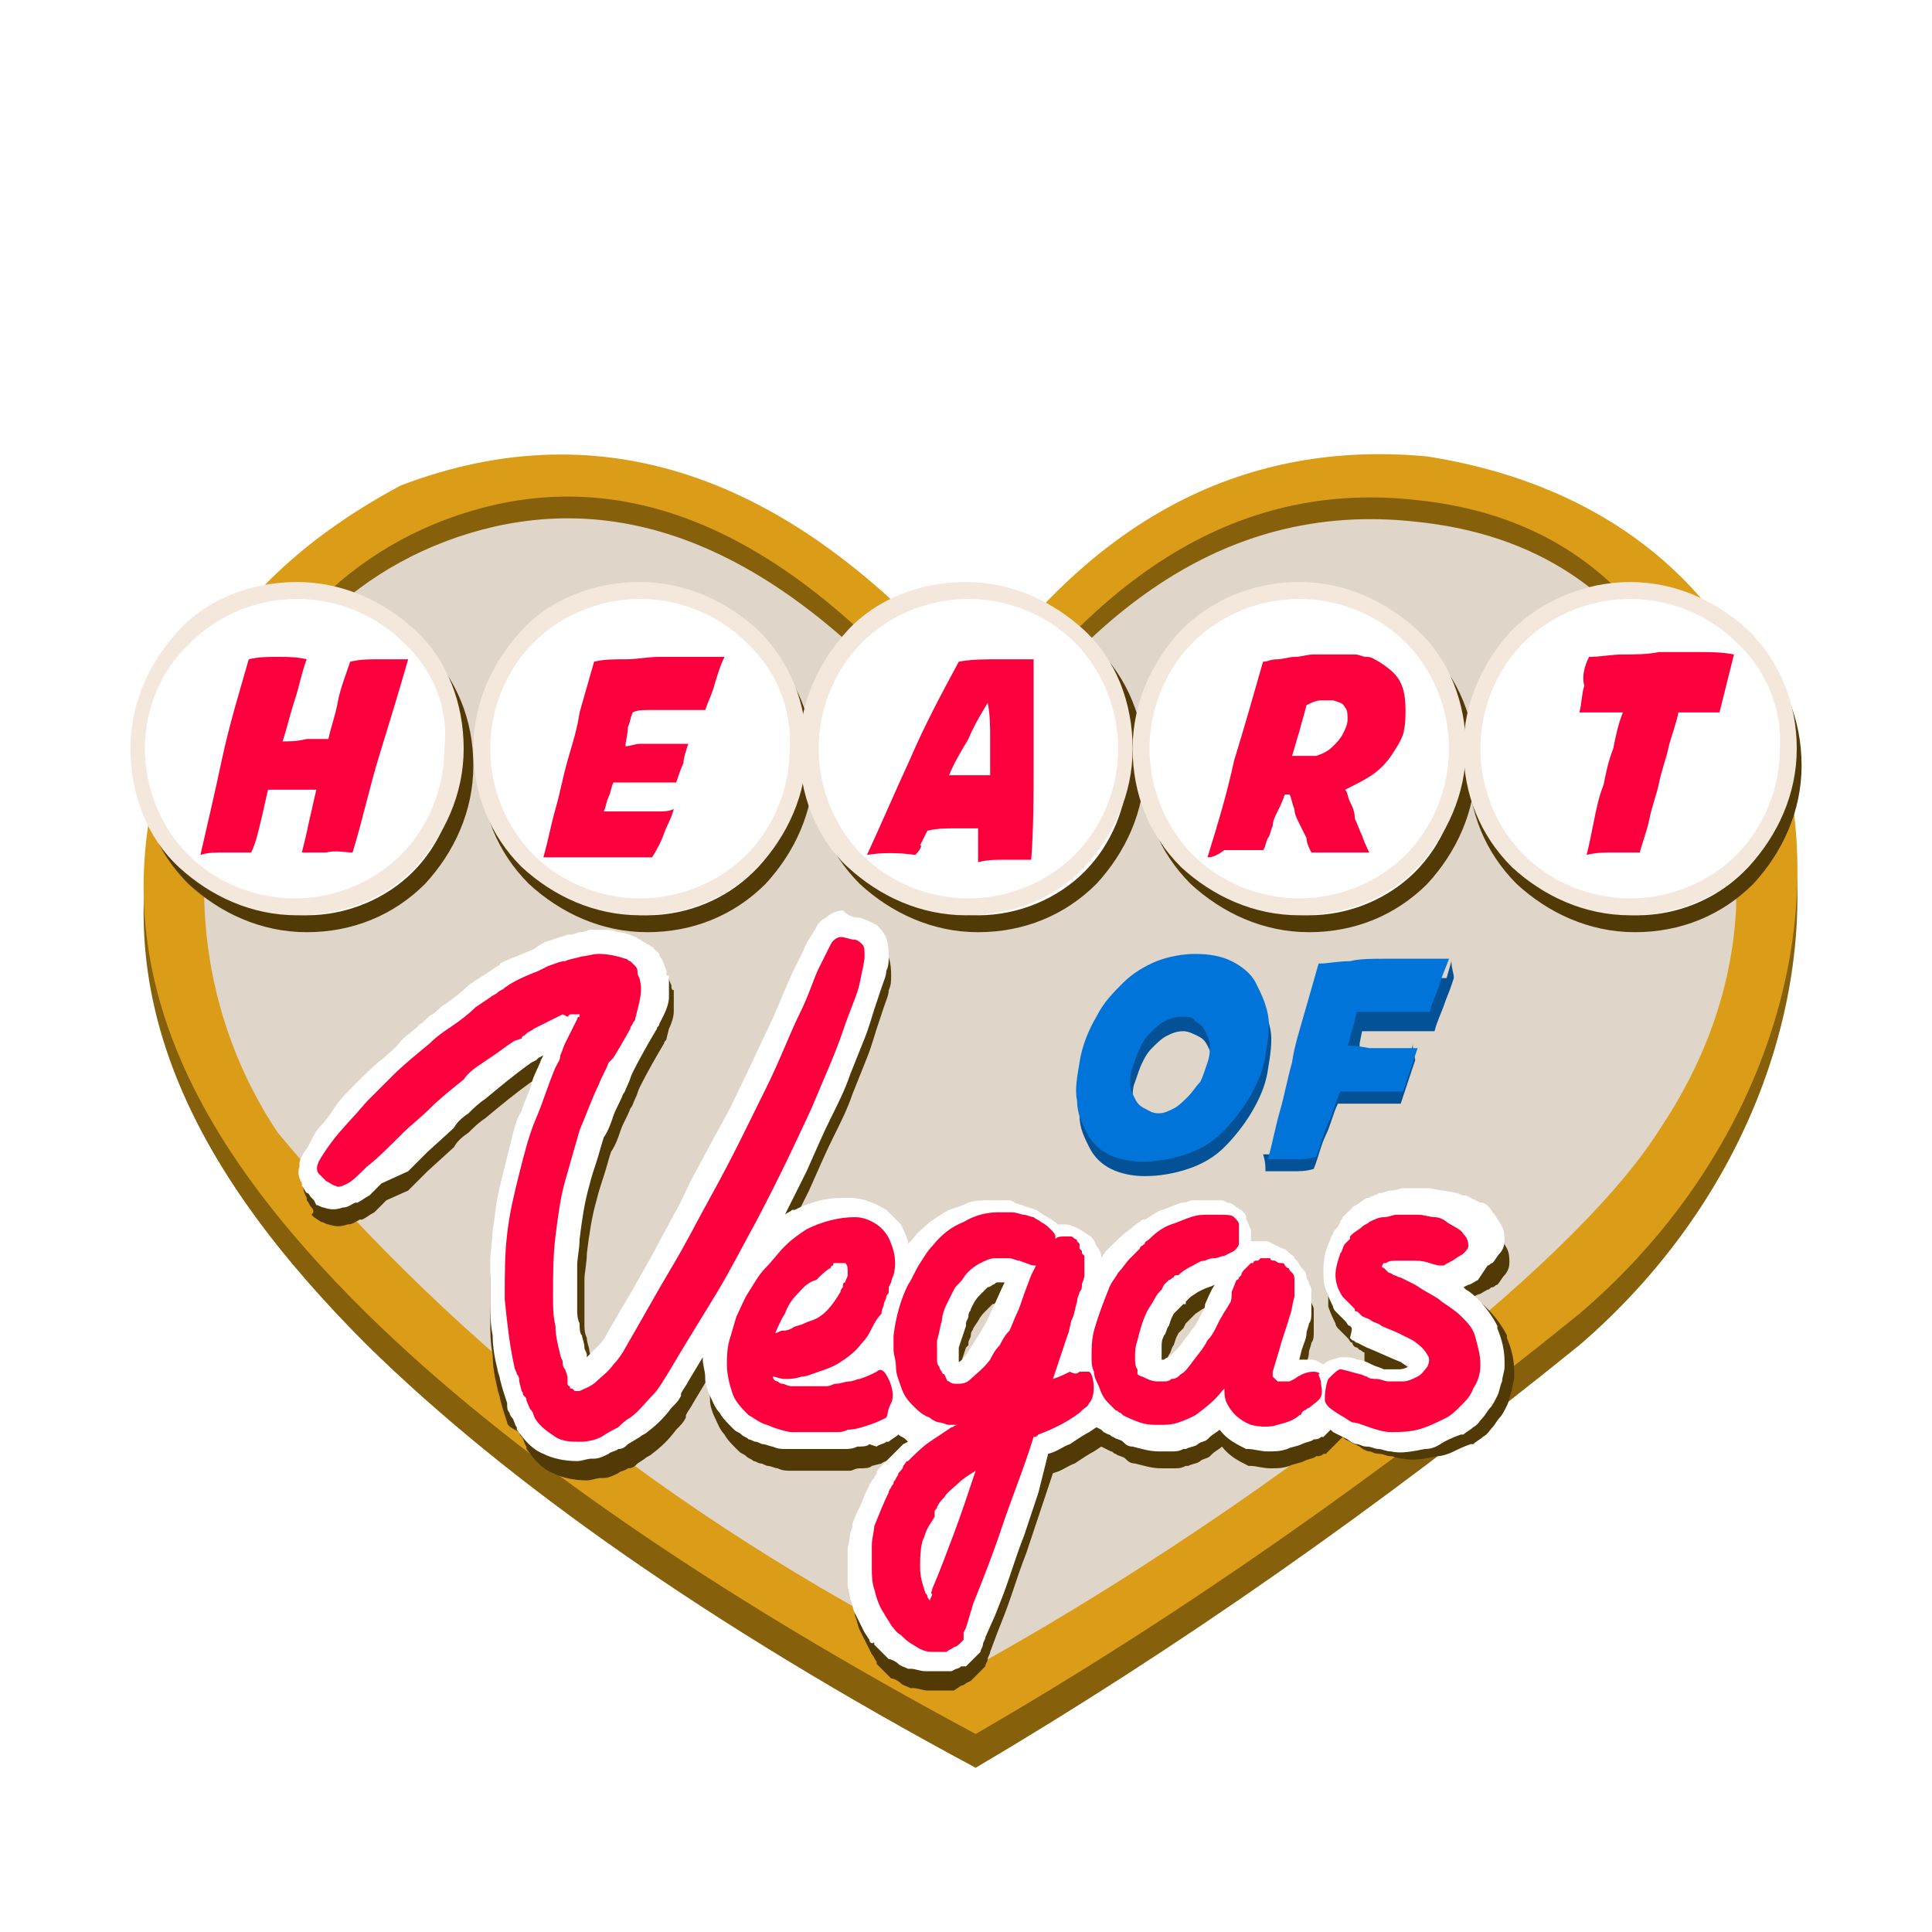 <?xml version="1.0" encoding="utf-8"?>
<!-- Generator: Adobe Illustrator 25.0.0, SVG Export Plug-In . SVG Version: 6.00 Build 0)  -->
<svg version="1.2" baseProfile="tiny-ps" id="Layer_1" xmlns="http://www.w3.org/2000/svg" xmlns:xlink="http://www.w3.org/1999/xlink"
	 viewBox="0 0 80 80"  xml:space="preserve">
<title>Heart of Vegas</title>
<rect fill-rule="evenodd" fill="#FFFFFF" width="80" height="80"/>

<g>
	<path fill-rule="evenodd" fill="#E0D5C9" d="M20.1,19.8c6.9-1.6,13.8,2,20.5,10.9c4-5.9,8.6-9.6,13.8-11c7.9-0.8,13.3,1.7,16.4,7.4
		c3.9,7.1,3,14-0.8,19.8c-3.5,5.4-13,12.4-18.4,16.2c-3.6,2.5-7.3,4.8-11.1,6.9c-12-5.9-21.9-13.6-29.7-23.1
		C4.2,36.9,8.3,22.5,20.1,19.8z"/>
	<path fill-rule="evenodd" fill="#87600C" d="M15.2,55.7c5.8,5.7,14.2,11.6,25.2,17.5c8.3-4.9,16.6-10.7,25-17.5
		C79,44,77.5,22.7,59.1,19.8c-7.5-0.7-13.7,2.5-18.7,9.7C33,20.6,25,17.8,16.6,21c-4.5,2.4-7.5,5.5-9.1,9.4
		C3.3,40.5,8.2,48.7,15.2,55.7L15.2,55.7z M20.5,21.8c6.7-1.5,13.3,2,19.8,10.5c4.4-6.5,10.1-11.6,18.3-10.7c5,0.5,8.6,2.9,10.9,7.2
		c3.7,6.9,2.9,13.6-0.8,19.2c-3.4,5.2-12.5,12-17.8,15.7c-3.5,2.4-7,4.7-10.8,6.7c-11.6-5.7-21.2-13.2-28.8-22.3
		C5.1,38.4,9.1,24.4,20.5,21.8z"/>
	<path fill-rule="evenodd" fill="#DB9D18" d="M15.2,54.4c5.8,5.7,14.2,11.5,25.2,17.4c8.3-4.8,16.6-10.6,25-17.4
		C79,42.8,77.5,21.8,59.1,18.9c-7.5-0.7-13.7,2.5-18.7,9.6C33,19.7,25,16.9,16.6,20.1c-4.5,2.4-7.5,5.5-9.1,9.3
		C3.3,39.4,8.2,47.5,15.2,54.4L15.2,54.4z M20.5,20.9c6.7-1.5,13.3,2,19.8,10.4c4.4-6.4,10.1-11.5,18.3-10.6c5,0.5,8.6,2.9,10.9,7.1
		c3.7,6.9,2.9,13.5-0.8,19C65.4,52,56.2,58.8,51,62.4c-3.5,2.4-7,4.6-10.8,6.7C28.7,63.4,19.1,56,11.5,46.9
		C5.1,37.3,9.1,23.5,20.5,20.9z"/>
	<path fill-rule="evenodd" fill="#FFFFFF" d="M12.7,38.4c3.6,0,6.6-3,6.6-6.6c0-3.6-3-6.6-6.6-6.6s-6.6,3-6.6,6.6
		C6.1,35.4,9,38.4,12.7,38.4z"/>
	<path fill-rule="evenodd" fill="#523A07" d="M12.7,24.8c1.9,0,3.6,0.8,4.9,2c1.3,1.3,2,3,2,4.9c0,1.9-0.8,3.6-2,4.9
		c-1.3,1.3-3,2-4.9,2c-1.9,0-3.6-0.8-4.9-2c-1.3-1.3-2-3-2-4.9c0-1.9,0.8-3.6,2-4.9C9,25.6,10.8,24.8,12.7,24.8L12.7,24.8z
		 M17.1,27.3c-1.1-1.1-2.7-1.8-4.4-1.8c-1.7,0-3.3,0.7-4.4,1.8c-1.1,1.1-1.8,2.7-1.8,4.4c0,1.7,0.7,3.3,1.8,4.4
		c1.1,1.1,2.7,1.8,4.4,1.8c1.7,0,3.3-0.7,4.4-1.8c1.1-1.1,1.8-2.7,1.8-4.4C19,30,18.3,28.5,17.1,27.3z"/>
	<path fill-rule="evenodd" fill="#FFFFFF" d="M26.8,38.4c3.6,0,6.6-3,6.6-6.6c0-3.6-3-6.6-6.6-6.6s-6.6,3-6.6,6.6
		C20.2,35.4,23.1,38.4,26.8,38.4z"/>
	<path fill-rule="evenodd" fill="#523A07" d="M26.8,24.8c1.9,0,3.6,0.8,4.9,2c1.3,1.3,2,3,2,4.9c0,1.9-0.8,3.6-2,4.9
		c-1.3,1.3-3,2-4.9,2c-1.9,0-3.6-0.8-4.9-2c-1.3-1.3-2-3-2-4.9c0-1.9,0.8-3.6,2-4.9C23.1,25.6,24.9,24.8,26.8,24.8L26.8,24.8z
		 M31.2,27.3c-1.1-1.1-2.7-1.8-4.4-1.8c-1.7,0-3.3,0.7-4.4,1.8c-1.1,1.1-1.8,2.7-1.8,4.4c0,1.7,0.7,3.3,1.8,4.4
		c1.1,1.1,2.7,1.8,4.4,1.8c1.7,0,3.3-0.7,4.4-1.8c1.1-1.1,1.8-2.7,1.8-4.4C33.1,30,32.3,28.5,31.2,27.3z"/>
	<path fill-rule="evenodd" fill="#FFFFFF" d="M67.7,38.4c3.6,0,6.6-3,6.6-6.6c0-3.6-3-6.6-6.6-6.6c-3.6,0-6.6,3-6.6,6.6
		C61.1,35.4,64.1,38.4,67.7,38.4z"/>
	<path fill-rule="evenodd" fill="#523A07" d="M67.7,24.8c1.9,0,3.6,0.8,4.9,2c1.3,1.3,2,3,2,4.9c0,1.9-0.8,3.6-2,4.9
		c-1.3,1.3-3,2-4.9,2c-1.9,0-3.6-0.8-4.9-2c-1.3-1.3-2-3-2-4.9c0-1.9,0.8-3.6,2-4.9C64.1,25.6,65.8,24.8,67.7,24.8L67.7,24.8z
		 M72.2,27.3c-1.1-1.1-2.7-1.8-4.4-1.8c-1.7,0-3.3,0.7-4.4,1.8c-1.1,1.1-1.8,2.7-1.8,4.4c0,1.7,0.7,3.3,1.8,4.4
		c1.1,1.1,2.7,1.8,4.4,1.8c1.7,0,3.3-0.7,4.4-1.8c1.1-1.1,1.8-2.7,1.8-4.4C74,30,73.3,28.5,72.2,27.3z"/>
	<path fill-rule="evenodd" fill="#FFFFFF" d="M40.5,38.4c3.6,0,6.6-3,6.6-6.6c0-3.6-3-6.6-6.6-6.6c-3.6,0-6.6,3-6.6,6.6
		C33.9,35.4,36.8,38.4,40.5,38.4z"/>
	<path fill-rule="evenodd" fill="#523A07" d="M40.5,24.8c1.9,0,3.6,0.8,4.9,2c1.3,1.3,2,3,2,4.9c0,1.9-0.8,3.6-2,4.9
		c-1.3,1.3-3,2-4.9,2c-1.9,0-3.6-0.8-4.9-2c-1.3-1.3-2-3-2-4.9c0-1.9,0.8-3.6,2-4.9C36.8,25.6,38.6,24.8,40.5,24.8L40.5,24.8z
		 M44.9,27.3c-1.1-1.1-2.7-1.8-4.4-1.8c-1.7,0-3.3,0.7-4.4,1.8c-1.1,1.1-1.8,2.7-1.8,4.4c0,1.7,0.7,3.3,1.8,4.4
		c1.1,1.1,2.7,1.8,4.4,1.8c1.7,0,3.3-0.7,4.4-1.8c1.1-1.1,1.8-2.7,1.8-4.4C46.8,30,46.1,28.5,44.9,27.3z"/>
	<path fill-rule="evenodd" fill="#FFFFFF" d="M54.2,38.4c3.6,0,6.6-3,6.6-6.6c0-3.6-3-6.6-6.6-6.6c-3.6,0-6.6,3-6.6,6.6
		C47.6,35.4,50.6,38.4,54.2,38.4z"/>
	<path fill-rule="evenodd" fill="#523A07" d="M54.2,24.8c1.9,0,3.6,0.8,4.9,2c1.3,1.3,2,3,2,4.9c0,1.9-0.8,3.6-2,4.9
		c-1.3,1.3-3,2-4.9,2c-1.9,0-3.6-0.8-4.9-2c-1.3-1.3-2-3-2-4.9c0-1.9,0.8-3.6,2-4.9C50.5,25.6,52.3,24.8,54.2,24.8L54.2,24.8z
		 M58.6,27.3c-1.1-1.1-2.7-1.8-4.4-1.8c-1.7,0-3.3,0.7-4.4,1.8c-1.1,1.1-1.8,2.7-1.8,4.4c0,1.7,0.7,3.3,1.8,4.4
		c1.1,1.1,2.7,1.8,4.4,1.8c1.7,0,3.3-0.7,4.4-1.8c1.1-1.1,1.8-2.7,1.8-4.4C60.5,30,59.8,28.5,58.6,27.3z"/>
	<path fill-rule="evenodd" fill="#3D2C06" d="M35.5,39.7c0.2,0,0.3,0.1,0.4,0.2C36,39.9,36,40,36,40.3c0,0.2-0.1,0.6-0.2,1.1
		c-0.1,0.5-0.4,1.1-0.7,2c-0.3,0.9-0.8,2-1.3,3.2c-0.6,1.3-1.3,2.8-2.3,4.7c-0.5,0.9-1,1.9-1.6,2.9c-0.6,1-1.3,2.1-2,3.3
		c-0.2,0.3-0.4,0.7-0.7,1c-0.3,0.3-0.5,0.6-0.9,0.9c-0.2,0.1-0.4,0.3-0.5,0.4c-0.2,0.1-0.4,0.2-0.7,0.4c-0.2,0.1-0.5,0.2-0.9,0.2
		c-0.3,0-0.7,0-1-0.2c-0.3-0.2-0.6-0.4-0.8-0.7c-0.1-0.1-0.1-0.3-0.2-0.4c-0.1-0.1-0.1-0.2-0.2-0.4c0-0.1,0-0.1-0.1-0.2
		c0-0.1,0-0.1-0.1-0.2L21.7,58c0-0.1,0-0.2-0.1-0.3c0-0.1-0.1-0.2-0.1-0.3c-0.2-0.9-0.3-1.8-0.4-2.8c0-1,0-1.9,0.1-2.7
		c0.1-0.9,0.3-1.7,0.5-2.5c0.2-0.8,0.4-1.6,0.7-2.3c0.3-0.7,0.5-1.4,0.8-2.1c0.1-0.2,0.2-0.3,0.2-0.5c0.1-0.2,0.1-0.3,0.2-0.5
		l0.2-0.4l0.2-0.4l0.1-0.2c0-0.1,0.1-0.1,0.1-0.1c0,0,0-0.1,0-0.1l0,0h0c-0.1,0-0.2,0-0.2,0c0,0-0.1,0-0.1,0c0,0,0,0-0.1,0l-0.1,0.1
		l-0.3,0.1c-0.2,0.1-0.4,0.2-0.6,0.3c-0.2,0.1-0.4,0.2-0.6,0.3c-0.1,0.1-0.2,0.1-0.3,0.2c-0.1,0.1-0.2,0.1-0.2,0.2l-0.3,0.1L21.2,44
		c-0.4,0.3-0.7,0.5-1,0.7c-0.3,0.2-0.6,0.4-0.8,0.7c-0.5,0.4-1,0.8-1.4,1.2c-0.4,0.4-0.8,0.7-1.1,1c-0.6,0.6-1.1,1.1-1.5,1.4
		c-0.3,0.3-0.6,0.6-0.8,0.7c-0.2,0.1-0.4,0.2-0.5,0.1c-0.1,0-0.2-0.1-0.4-0.2c-0.1-0.1-0.2-0.2-0.3-0.3c-0.1-0.1-0.1-0.3,0-0.5
		c0.1-0.2,0.3-0.5,0.6-0.9c0.3-0.4,0.8-0.9,1.4-1.6c0.3-0.3,0.7-0.7,1.1-1.1c0.4-0.4,0.9-0.8,1.5-1.3c0.3-0.3,0.6-0.5,0.9-0.7
		c0.3-0.2,0.7-0.5,1-0.8l0.3-0.2l0.3-0.2c0.1-0.1,0.2-0.1,0.3-0.2c0.1-0.1,0.2-0.1,0.3-0.2c0.4-0.3,0.9-0.5,1.4-0.7l0.4-0.2
		c0.3-0.1,0.5-0.2,0.7-0.2c0.2-0.1,0.4-0.1,0.7-0.2c0.2,0,0.4-0.1,0.7-0.1c0.4,0,0.8,0.1,1.1,0.2c0.1,0,0.1,0.1,0.2,0.1
		c0.1,0.1,0.1,0.1,0.2,0.2c0.1,0.1,0.1,0.2,0.1,0.3c0,0.1,0.1,0.2,0.1,0.3c0.1,0.4,0,0.8-0.1,1.2l-0.1,0.4c0,0.1-0.1,0.1-0.1,0.2
		c0,0-0.1,0.1-0.1,0.2l-0.4,0.7l-0.3,0.5l-0.2,0.4c-0.1,0.3-0.3,0.6-0.4,0.9c-0.3,0.6-0.5,1.2-0.8,1.9c-0.2,0.7-0.4,1.4-0.6,2.1
		c-0.2,0.7-0.3,1.5-0.4,2.3c-0.1,0.8-0.1,1.6-0.1,2.5c0,0.4,0,0.8,0.1,1.2c0,0.4,0.1,0.8,0.2,1.2c0,0.1,0.1,0.2,0.1,0.3
		s0,0.2,0.1,0.3l0.1,0.3c0,0,0,0.1,0,0.1c0,0,0,0.1,0,0.1s0,0.1,0,0.1c0,0,0,0.1,0.1,0.1c0,0.1,0,0.1,0.1,0.1l0.1,0.1c0,0,0,0,0,0
		c0,0,0,0,0.1,0c0,0,0.1,0,0.1,0c0.2-0.1,0.5-0.2,0.7-0.4c0.2-0.2,0.5-0.4,0.7-0.7c0.2-0.2,0.4-0.5,0.5-0.7c0.7-1.2,1.3-2.3,1.9-3.3
		c0.6-1,1.1-2,1.6-2.9c1-1.8,1.7-3.3,2.3-4.5c0.6-1.2,1-2.3,1.4-3.1c0.4-0.8,0.6-1.5,0.8-1.9c0.2-0.4,0.4-0.8,0.5-1
		c0.1-0.2,0.3-0.3,0.4-0.3C35.2,39.6,35.3,39.6,35.5,39.7L35.5,39.7z M37.6,58.4c0.1-0.1,0.1-0.3,0.1-0.4c0-0.1,0-0.3-0.1-0.4
		c-0.1-0.1-0.2-0.2-0.3-0.2c-0.1,0-0.3,0-0.4-0.1c-0.1,0-0.3,0-0.4,0.1c-0.2,0.1-0.4,0.2-0.7,0.3c-0.1,0-0.3,0.1-0.4,0.1
		c-0.2,0-0.4,0.1-0.6,0.1c-0.1,0-0.2,0.1-0.4,0.1c-0.1,0-0.3,0-0.5,0h-0.5c-0.1,0-0.1,0-0.2,0c-0.1,0-0.1,0-0.2,0
		c-0.2,0-0.3-0.1-0.4-0.1c-0.1,0-0.2-0.1-0.2-0.1c-0.1,0-0.2-0.1-0.2-0.2l0,0c0.1,0,0.3,0.1,0.5,0.1c0.2,0,0.4,0,0.7-0.1
		c0.2,0,0.4-0.1,0.7-0.2c0.3-0.1,0.6-0.2,0.9-0.4c0.3-0.2,0.6-0.4,0.9-0.8c0.2-0.2,0.3-0.4,0.4-0.6c0.1-0.2,0.2-0.4,0.4-0.6
		c0-0.2,0.1-0.3,0.1-0.4c0-0.1,0.1-0.2,0.1-0.3c0-0.1,0.1-0.1,0.1-0.2c0-0.1,0-0.1,0-0.2l0.1-0.2c0,0,0-0.1,0.1-0.3
		c0.1-0.4,0.1-0.8-0.1-1.3c-0.1-0.3-0.3-0.6-0.6-0.8c-0.3-0.2-0.6-0.3-0.9-0.3c-0.7,0-1.4,0.2-2,0.5c-0.3,0.2-0.6,0.4-0.9,0.7
		c-0.3,0.3-0.5,0.6-0.8,0.9c-0.3,0.3-0.5,0.7-0.7,1c-0.2,0.3-0.3,0.6-0.5,1c-0.1,0.3-0.2,0.7-0.3,1c-0.1,0.4-0.1,0.7-0.1,1
		c0,0.4,0.1,0.8,0.2,1.1c0.1,0.4,0.4,0.7,0.7,1c0.2,0.1,0.3,0.2,0.5,0.3c0.2,0.1,0.3,0.1,0.5,0.2c0.3,0.1,0.6,0.2,0.8,0.2
		c0.1,0,0.2,0,0.4,0c0.1,0,0.2,0,0.3,0H34c0.2,0,0.4,0,0.5,0c0.2,0,0.3,0,0.5-0.1c0.3,0,0.6-0.1,0.9-0.2c0.3-0.1,0.5-0.2,0.7-0.3
		c0.4-0.2,0.6-0.4,0.8-0.5C37.5,58.7,37.6,58.5,37.6,58.4L37.6,58.4z M33.1,54.3c-0.2,0.2-0.4,0.5-0.5,0.8c-0.2,0.3-0.3,0.6-0.4,0.8
		c0.1,0,0.2-0.1,0.3-0.1c0.1,0,0.2,0,0.4-0.1c0.1-0.1,0.3-0.1,0.5-0.2c0.2-0.1,0.3-0.1,0.5-0.2c0.4-0.2,0.7-0.6,1-1.1
		c0-0.1,0.1-0.2,0.1-0.2c0-0.1,0-0.2,0.1-0.2c0-0.1,0.1-0.2,0.1-0.3l0-0.1c0,0,0,0,0-0.1c0-0.1,0-0.2-0.1-0.3c0,0-0.1,0-0.1,0h-0.1
		c0,0-0.1,0-0.1,0c0,0,0,0-0.1,0c-0.1,0-0.1,0-0.1,0.1c0,0-0.1,0-0.1,0.1c-0.2,0.1-0.4,0.3-0.6,0.5C33.6,53.8,33.4,54.1,33.1,54.3
		L33.1,54.3z M44.9,57.6c0.2,0,0.3,0,0.4,0c0.1,0,0.2,0.1,0.3,0.2c0.1,0.1,0.2,0.2,0.2,0.3c0,0.1,0,0.3-0.2,0.5
		c-0.1,0.2-0.4,0.4-0.8,0.7c-0.4,0.3-0.9,0.6-1.7,0.9c-0.1,0.1-0.1,0.1-0.2,0.1c-0.4,1.3-0.9,2.5-1.3,3.7c-0.4,1.2-0.8,2.2-1.2,3.2
		l-0.4,0.9l-0.1,0.2l0,0.1l0,0l0,0.1l0,0l0,0.1c0,0-0.1,0.1-0.1,0.1c-0.1,0.1-0.2,0.2-0.3,0.2c-0.1,0.1-0.2,0.1-0.3,0.2
		c-0.1,0-0.2,0-0.3,0c-0.1,0-0.2,0-0.3,0c-0.3,0-0.5-0.1-0.8-0.3c-0.2-0.1-0.4-0.3-0.5-0.4c-0.2-0.1-0.3-0.3-0.4-0.4
		c-0.1-0.2-0.2-0.3-0.3-0.5c-0.2-0.3-0.3-0.6-0.4-1c-0.1-0.3-0.1-0.6-0.1-0.9c0-0.3,0-0.6,0-0.9c0-0.3,0.1-0.6,0.1-0.8
		c0.2-0.5,0.4-1,0.6-1.4c0,0,0-0.1,0.1-0.2c0-0.1,0.1-0.1,0.1-0.2c0-0.1,0.1-0.1,0.1-0.2c0,0,0.1-0.1,0.1-0.2
		c0.1-0.1,0.2-0.2,0.2-0.3c0.1-0.1,0.1-0.2,0.2-0.2c0.3-0.3,0.6-0.6,0.9-0.8c0.3-0.2,0.6-0.4,0.9-0.6c0.1,0,0.1-0.1,0.3-0.1
		c-0.2,0-0.3,0-0.4,0c-0.1,0-0.3-0.1-0.4-0.1c-0.1,0-0.3-0.1-0.4-0.2c-0.3-0.1-0.5-0.3-0.7-0.5c-0.3-0.3-0.4-0.5-0.5-0.8
		c-0.1-0.3-0.2-0.5-0.2-0.8c0-0.3-0.1-0.5-0.1-0.7c0-0.2,0-0.4,0-0.6c0.1-0.8,0.3-1.5,0.6-2.1c0.2-0.3,0.3-0.6,0.5-0.9
		c0.2-0.3,0.3-0.5,0.5-0.7c0.4-0.5,0.8-0.8,1.3-1c0.5-0.3,1-0.4,1.4-0.4c0.2,0,0.4,0,0.6,0c0.2,0,0.4,0.1,0.5,0.1
		c0.1,0,0.3,0.1,0.4,0.1c0.1,0.1,0.2,0.1,0.3,0.2c0.2,0.1,0.3,0.2,0.4,0.3c0.1,0.1,0.2,0.2,0.2,0.3c0,0,0,0,0,0.1
		c0.1-0.1,0.2-0.1,0.4-0.1c0.1,0,0.1,0,0.2,0s0.1,0,0.2,0.1h0c0,0,0,0,0,0c0,0,0,0,0,0c0,0,0.1,0,0.1,0.1c0,0,0.1,0.1,0.1,0.1
		c0,0,0,0,0,0c0,0,0,0,0,0.1l0,0.1c0,0,0,0,0.1,0.1c0,0,0,0,0,0.1l0.1,0.1c0,0.1,0,0.1,0,0.2c0,0,0,0.1,0,0.1v0.2c0,0.1,0,0.2,0,0.3
		c0,0.2-0.1,0.3-0.1,0.4c0,0.1,0,0.2-0.1,0.3c0,0.1-0.1,0.2-0.1,0.4c-0.1,0.3-0.1,0.5-0.2,0.7c-0.1,0.2-0.1,0.5-0.2,0.7
		c-0.1,0.3-0.2,0.6-0.3,0.9c-0.1,0.3-0.2,0.6-0.3,0.9c0.3-0.1,0.5-0.2,0.7-0.3C44.7,57.7,44.8,57.6,44.9,57.6L44.9,57.6z M39.5,58
		c0.1,0.1,0.2,0.1,0.3,0.1c0.2,0,0.4,0,0.6-0.2c0.2-0.2,0.5-0.4,0.8-0.8c0.1-0.2,0.2-0.4,0.4-0.6c0.1-0.2,0.2-0.4,0.4-0.6
		c0.1-0.2,0.2-0.5,0.3-0.7c0.1-0.2,0.2-0.5,0.3-0.8l0.3-0.8l0.2-0.4H43c-0.1,0-0.3-0.1-0.6-0.2c-0.1,0-0.3-0.1-0.4-0.1
		c-0.2,0-0.3,0-0.6,0c-0.2,0-0.4,0.1-0.6,0.2c-0.2,0.1-0.5,0.3-0.7,0.6c-0.1,0.2-0.3,0.3-0.4,0.5c-0.1,0.2-0.2,0.4-0.3,0.6
		c-0.1,0.2-0.2,0.5-0.2,0.7c-0.1,0.3-0.1,0.5-0.2,0.8c0,0.3,0,0.6,0,0.8c0,0.1,0,0.2,0.1,0.3c0,0.1,0.1,0.2,0.1,0.2
		c0,0,0,0.1,0.1,0.1C39.4,57.9,39.4,57.9,39.5,58L39.5,58z M38.8,67.8C38.8,67.8,38.8,67.8,38.8,67.8L38.8,67.8L38.8,67.8z
		 M38.8,66.5c0.3-0.7,0.6-1.5,0.9-2.3c0.3-0.8,0.6-1.7,0.9-2.6c-0.3,0.2-0.5,0.3-0.7,0.5c-0.2,0.2-0.5,0.4-0.6,0.6
		c-0.1,0.1-0.2,0.2-0.3,0.4c0,0.1-0.1,0.1-0.1,0.2c0,0,0,0.1,0,0.1c0,0,0,0.1,0,0.1c-0.1,0.2-0.2,0.3-0.3,0.5
		c-0.1,0.2-0.1,0.3-0.2,0.5c-0.1,0.4-0.1,0.7-0.1,1.1c0,0.4,0.1,0.7,0.2,1c0,0.1,0.1,0.1,0.1,0.2c0,0.1,0.1,0.1,0.1,0.2
		c0-0.1,0.1-0.2,0.1-0.3C38.7,66.7,38.8,66.6,38.8,66.5L38.8,66.5z M54.6,57.5c-0.1,0-0.4,0-0.8,0.3l-0.2,0.1l-0.1,0
		c0,0-0.1,0-0.1,0c0,0-0.1,0-0.1,0c0,0,0,0-0.1,0h-0.1c0,0,0,0-0.1-0.1c0,0,0,0-0.1-0.1c0-0.1,0-0.1,0-0.2l0.3-1
		c0.1-0.4,0.3-0.9,0.4-1.3c0.1-0.2,0.1-0.5,0.2-0.8c0-0.1,0-0.3,0-0.5c0-0.1,0-0.2,0-0.2c0-0.1,0-0.2-0.1-0.3c0,0-0.1-0.1-0.1-0.1
		c0,0,0-0.1-0.1-0.1c0,0-0.1-0.1-0.1-0.1c0-0.1-0.1-0.1-0.2-0.1c-0.1,0-0.2-0.1-0.2-0.1c-0.1,0-0.2,0-0.2-0.1c-0.1,0-0.1,0-0.2,0
		h-0.1h-0.1h0h0c0,0-0.1,0.1-0.1,0.1c0,0-0.1,0-0.1,0c0,0-0.1,0-0.1,0.1c0,0-0.1,0-0.1,0L52,53.1l-0.1,0.1c-0.1,0.1-0.1,0.1-0.1,0.1
		c0,0-0.1,0.1-0.1,0.2c0,0-0.1,0.1-0.1,0.1c0,0,0,0.1-0.1,0.1l-0.2,0.5c-0.1,0.2-0.2,0.3-0.2,0.5c-0.1,0.2-0.2,0.3-0.3,0.5
		c-0.2,0.3-0.3,0.7-0.6,1c-0.2,0.4-0.5,0.7-0.7,1c-0.1,0.1-0.2,0.3-0.4,0.4c-0.1,0.1-0.2,0.2-0.4,0.2C48.7,58,48.6,58,48.5,58
		c-0.1,0-0.2,0-0.3,0c-0.2,0-0.4-0.1-0.6-0.2c-0.1,0-0.2-0.1-0.2-0.1c0,0,0-0.1,0-0.1c0,0,0,0,0-0.1c-0.1-0.1-0.1-0.3-0.1-0.5
		c0-0.2,0-0.4,0.1-0.7c0.1-0.4,0.2-0.8,0.4-1.2c0.1-0.2,0.2-0.3,0.3-0.5c0.1-0.2,0.2-0.3,0.3-0.4l0.1-0.2l0.2-0.2
		c0.1,0,0.1-0.1,0.2-0.1c0-0.1,0.1-0.1,0.2-0.1c0.2-0.2,0.4-0.3,0.6-0.4c0.2-0.1,0.3-0.2,0.5-0.2c0.2-0.1,0.3-0.1,0.4-0.1
		c0.1,0,0.3-0.1,0.4-0.1c0.2-0.1,0.4-0.2,0.4-0.2c0.1-0.1,0.2-0.2,0.2-0.3c0-0.1,0-0.2,0-0.4c0-0.2,0-0.3,0-0.4
		c0-0.1-0.1-0.2-0.2-0.3c-0.1-0.1-0.3-0.1-0.6-0.1c-0.1,0-0.3,0-0.5,0c-0.2,0-0.4,0-0.7,0.1c-0.3,0.1-0.5,0.2-0.8,0.3
		c-0.3,0.1-0.6,0.3-0.9,0.6c-0.1,0.1-0.2,0.1-0.2,0.2c-0.1,0.1-0.2,0.1-0.2,0.2l-0.2,0.2L47,52.9l-0.1,0.1c-0.2,0.2-0.3,0.4-0.5,0.6
		c-0.1,0.2-0.3,0.4-0.4,0.7c-0.2,0.5-0.4,1-0.6,1.7c-0.1,0.4-0.1,0.7-0.1,1.1c0,0.2,0,0.4,0.1,0.6c0,0.2,0.1,0.4,0.2,0.6
		c0.1,0.3,0.2,0.5,0.4,0.7c0.1,0.1,0.2,0.2,0.3,0.3c0.1,0,0.1,0.1,0.2,0.1c0,0,0.1,0.1,0.1,0.1c0.2,0.1,0.4,0.2,0.7,0.3
		c0.3,0.1,0.5,0.1,0.8,0.1c0.3,0,0.5,0,0.8-0.1c0.3-0.1,0.5-0.2,0.7-0.3c0.4-0.3,0.8-0.6,1.1-1l0.1-0.1c0,0.2,0,0.4,0.1,0.6
		c0.2,0.4,0.5,0.7,1,0.9c0.4,0.1,0.8,0.1,1.1,0c0.4-0.1,0.7-0.2,0.9-0.4c0.1,0,0.1-0.1,0.1-0.1l0.1-0.1c0.1,0,0.1-0.1,0.2-0.1
		c0.3-0.2,0.4-0.4,0.5-0.5c0.1-0.1,0.1-0.3,0.1-0.4c0-0.1,0-0.2,0-0.2c0-0.1-0.1-0.2-0.2-0.2C54.9,57.6,54.7,57.5,54.6,57.5
		L54.6,57.5z M59.9,54.6c0.3,0.2,0.6,0.4,0.8,0.6c0.3,0.3,0.5,0.5,0.6,0.9c0.1,0.4,0.2,0.7,0.2,1.1c0,0.4-0.1,0.7-0.3,1
		c-0.1,0.3-0.3,0.5-0.5,0.7c-0.2,0.2-0.4,0.4-0.6,0.5c-0.4,0.2-0.8,0.4-1.2,0.5c-0.4,0.1-0.8,0.1-1.1,0.1c-0.3,0-0.6-0.1-0.9-0.2
		c-0.3-0.1-0.5-0.2-0.7-0.2c-0.2-0.1-0.3-0.2-0.5-0.3c-0.3-0.2-0.5-0.3-0.6-0.5c-0.1-0.1-0.2-0.3-0.2-0.4c0-0.1,0-0.2,0.1-0.3
		c0.1-0.1,0.2-0.2,0.2-0.3c0.2-0.2,0.4-0.4,0.5-0.4c0.1,0,0.4,0.1,0.8,0.2c0.1,0,0.2,0.1,0.3,0.1c0.1,0.1,0.3,0.1,0.4,0.1
		c0.2,0,0.3,0.1,0.5,0.1c0.2,0,0.4,0,0.6,0c0.2,0,0.4-0.1,0.6-0.2c0.2-0.1,0.3-0.3,0.4-0.4c0.1-0.2,0.1-0.4,0-0.5
		c-0.1-0.2-0.3-0.4-0.6-0.6c-0.2-0.1-0.4-0.2-0.6-0.3c-0.2-0.1-0.5-0.2-0.7-0.3c-0.1-0.1-0.2-0.1-0.4-0.2c-0.1-0.1-0.2-0.1-0.4-0.2
		c0,0-0.1-0.1-0.1-0.1c0,0-0.1-0.1-0.1-0.1c-0.1,0-0.1,0-0.1-0.1c0,0-0.1-0.1-0.1-0.1c-0.1-0.1-0.1-0.1-0.2-0.2
		c-0.1-0.1-0.1-0.1-0.2-0.2c-0.2-0.3-0.3-0.6-0.3-0.9c0-0.3,0.1-0.6,0.2-0.9c0.1-0.1,0.1-0.3,0.2-0.4c0,0,0.1-0.1,0.1-0.1
		c0,0,0,0,0.1-0.1l0-0.1l0,0l0.1-0.1c0.1-0.1,0.3-0.2,0.4-0.3c0.1-0.1,0.2-0.1,0.3-0.2c0.2-0.1,0.4-0.2,0.6-0.2
		c0.2,0,0.4-0.1,0.5-0.1c0.2,0,0.3,0,0.5,0c0.1,0,0.3,0,0.4,0c0.3,0,0.5,0.1,0.7,0.1c0.2,0,0.4,0.1,0.5,0.2c0.3,0.2,0.6,0.3,0.7,0.5
		c0.2,0.2,0.2,0.4,0.2,0.5c0,0.1-0.1,0.2-0.2,0.3c-0.1,0.1-0.2,0.1-0.3,0.2c-0.3,0.2-0.4,0.2-0.5,0.3h-0.2c0,0-0.1,0-0.4-0.1
		c-0.3-0.1-0.5-0.1-0.8-0.1c-0.1,0-0.2,0-0.2,0c-0.1,0-0.2,0-0.3,0c-0.2,0-0.4,0-0.5,0.1c0,0,0,0-0.1,0s0,0,0,0v0v0l0,0v0h0v0
		c0,0,0,0,0,0c0,0,0,0,0,0c-0.1,0.1-0.1,0.2,0,0.2c0,0,0.1,0.1,0.1,0.1l0.1,0.1c0.1,0,0.2,0.1,0.2,0.1c0.1,0,0.2,0.1,0.3,0.1
		c0.2,0.1,0.4,0.2,0.6,0.3C59.4,54.3,59.6,54.4,59.9,54.6z"/>
	<path fill-rule="evenodd" fill="#523A07" d="M35.7,38.8c0.3,0.1,0.5,0.2,0.7,0.3l0.1,0.1c0.3,0.3,0.4,0.6,0.4,1.2
		c0,0.2,0,0.4-0.1,0.6c0,0.2-0.1,0.4-0.2,0.7c-0.1,0.3-0.2,0.6-0.3,0.9c-0.1,0.3-0.2,0.7-0.4,1.2c-0.2,0.5-0.4,1-0.6,1.5
		c-0.2,0.6-0.5,1.2-0.8,1.8c-0.3,0.6-0.6,1.3-1,2.2c-0.3,0.6-0.6,1.2-0.9,1.8c0.1-0.1,0.2-0.1,0.3-0.2l0.1,0
		c0.4-0.2,0.7-0.3,1.1-0.4c0.4-0.1,0.8-0.1,1.2-0.1c0.5,0,1,0.2,1.5,0.5c0.2,0.2,0.4,0.4,0.6,0.6l0,0c0.1,0.2,0.2,0.4,0.3,0.7l0,0.1
		l0.2-0.2c0.2-0.3,0.5-0.5,0.7-0.7c0.3-0.2,0.6-0.4,0.8-0.5l0,0c0.3-0.1,0.6-0.2,0.8-0.3c0.3-0.1,0.6-0.1,0.9-0.1h0
		c0.1,0,0.2,0,0.3,0c0.1,0,0.3,0,0.4,0c0.1,0,0.2,0,0.3,0.1l0.3,0.1c0.1,0,0.2,0.1,0.3,0.1l0.3,0.1l0.3,0.2c0.2,0.1,0.5,0.3,0.6,0.4
		c0.1,0,0.2,0,0.3,0l0,0c0.2,0,0.4,0.1,0.6,0.2l0.3,0.2c0.2,0.1,0.3,0.2,0.4,0.5l0,0c0.1,0.1,0.2,0.3,0.2,0.4l0,0.1l0.2-0.3l0.1-0.1
		c0.3-0.3,0.6-0.6,0.9-0.8c0.2-0.2,0.4-0.3,0.5-0.4l0.1,0c0.2-0.1,0.3-0.2,0.5-0.3c0.1-0.1,0.3-0.1,0.5-0.2c0.2-0.1,0.3-0.1,0.5-0.2
		l0.1,0c0.1,0,0.3-0.1,0.4-0.1c0.1,0,0.3,0,0.4,0l0.5,0l0.1,0c0.2,0,0.3,0,0.4,0.1l0,0c0.2,0,0.3,0.1,0.4,0.2c0.1,0,0.1,0.1,0.2,0.1
		c0.1,0.1,0.2,0.2,0.2,0.3l0,0.1c0.1,0.1,0.1,0.3,0.2,0.4c0,0.1,0,0.2,0,0.3l0,0.2l0.1,0c0.1,0,0.2,0,0.3,0c0.1,0,0.2,0,0.3,0
		l0.2,0.1l0.2,0.1l0.2,0.1c0.1,0,0.2,0.1,0.3,0.2c0.1,0.1,0.2,0.1,0.2,0.2l0.1,0.1c0.1,0.1,0.1,0.2,0.2,0.3c0.1,0.1,0.2,0.2,0.2,0.4
		l0.1,0.2c0,0.1,0.1,0.2,0.1,0.3l0,0c0,0.1,0,0.2,0,0.3c0,0.3,0,0.5,0,0.7l0,0c0,0.1,0,0.3-0.1,0.4c0,0.1-0.1,0.3-0.1,0.4
		c0,0.2-0.1,0.4-0.2,0.7l-0.1,0.4c0.2,0,0.3,0,0.5,0c0.2,0,0.3,0.1,0.5,0.2c0.2-0.2,0.4-0.2,0.7-0.3l0.1,0c0.2,0,0.4,0,0.6,0.1
		c0.2,0,0.4,0.1,0.6,0.2c0.2,0.1,0.3,0.1,0.5,0.2l0.1,0c0.1,0,0.2,0,0.3,0l0.2,0c0.1,0,0.2,0,0.4-0.1l-0.3-0.2
		c-0.5-0.2-0.9-0.4-1.4-0.6l-0.2-0.1L56.5,56c-0.1,0-0.1-0.1-0.2-0.1l-0.1-0.1c-0.1,0-0.2-0.1-0.2-0.2c-0.1,0-0.1-0.1-0.2-0.2
		l-0.2-0.2c-0.1-0.1-0.1-0.1-0.2-0.2c0,0-0.1-0.1-0.1-0.2c-0.1-0.2-0.2-0.4-0.3-0.7C55,54,55,53.8,55,53.5c0-0.5,0.1-0.9,0.3-1.3
		c0-0.1,0.1-0.2,0.1-0.2c0-0.1,0.1-0.2,0.2-0.3l0.1-0.2c0-0.1,0.1-0.1,0.1-0.2l0.1-0.1c0,0,0.1-0.1,0.1-0.1l0.2-0.2
		c0.1-0.1,0.2-0.1,0.3-0.2l0.3-0.2l0.1,0c0.1-0.1,0.3-0.1,0.4-0.2l0.1,0c0.1,0,0.2-0.1,0.4-0.1c0.2,0,0.4-0.1,0.5-0.1l0.1,0l0.5,0
		c0.2,0,0.4,0,0.5,0c0.4,0.1,0.7,0.1,1.1,0.2c0.1,0,0.2,0.1,0.3,0.1l0.1,0c0.2,0.1,0.4,0.2,0.6,0.3l0.1,0c0.2,0.1,0.3,0.2,0.4,0.4
		c0,0,0.1,0.1,0.1,0.1c0.1,0.2,0.2,0.3,0.3,0.5c0.1,0.2,0.1,0.4,0.1,0.6c0,0.2-0.1,0.4-0.2,0.5c-0.1,0.1-0.2,0.3-0.3,0.4
		c-0.1,0-0.1,0.1-0.2,0.1l0,0c-0.1,0-0.1,0.1-0.2,0.1c-0.2,0.1-0.3,0.2-0.4,0.2l-0.2,0.1l0.1,0.1c0.2,0.1,0.4,0.3,0.5,0.4
		c0.3,0.3,0.6,0.7,0.8,1.1l0,0.1c0.2,0.5,0.3,0.9,0.3,1.4c0,0.1,0,0.1,0,0.2c0,0.2-0.1,0.4-0.1,0.6c-0.1,0.2-0.1,0.4-0.2,0.6
		c-0.1,0.2-0.2,0.4-0.3,0.5l0,0c-0.1,0.1-0.2,0.3-0.3,0.4c-0.1,0.1-0.2,0.3-0.4,0.4c-0.1,0.1-0.3,0.2-0.4,0.3l-0.1,0
		c-0.3,0.1-0.5,0.2-0.7,0.3c-0.2,0.1-0.5,0.2-0.7,0.2c-0.5,0.1-1,0.2-1.4,0.1l0,0c-0.2,0-0.4-0.1-0.5-0.1c-0.2,0-0.3-0.1-0.5-0.1
		c-0.2,0-0.3-0.1-0.4-0.1c-0.1,0-0.3-0.1-0.4-0.2c-0.2-0.1-0.4-0.2-0.6-0.3l-0.1-0.1l-0.1,0.1L55,60.1c0,0-0.1,0.1-0.1,0.1l-0.1,0
		c-0.1,0.1-0.2,0.1-0.3,0.1c-0.1,0.1-0.3,0.1-0.5,0.2c-0.2,0.1-0.4,0.1-0.6,0.2l0,0c-0.3,0.1-0.5,0.1-0.8,0.1
		c-0.3,0-0.6-0.1-0.8-0.1l-0.1,0c-0.4-0.2-0.8-0.4-1.1-0.8c-0.1,0.1-0.3,0.2-0.4,0.3l-0.1,0.1c-0.1,0.1-0.3,0.1-0.4,0.2
		c-0.1,0.1-0.3,0.1-0.5,0.2l-0.1,0c-0.2,0.1-0.3,0.1-0.5,0.1c-0.2,0-0.4,0-0.5,0c-0.4,0-0.7-0.1-1.1-0.2c-0.2,0-0.3-0.1-0.4-0.2
		c-0.1-0.1-0.3-0.1-0.4-0.2c-0.1,0-0.1-0.1-0.2-0.1l-0.2-0.1L45.8,60l-0.2-0.1l-0.3,0.2c-0.2,0.1-0.5,0.3-0.8,0.5
		c-0.3,0.1-0.5,0.3-0.9,0.4l-0.5,1.5l-0.6,1.8c-0.2,0.5-0.4,1.1-0.6,1.7c-0.2,0.6-0.4,1.1-0.6,1.6L41,68.4c0,0.1-0.1,0.2-0.1,0.3
		c0,0.1-0.1,0.2-0.1,0.3l-0.1,0.1c-0.1,0.1-0.2,0.2-0.3,0.3c-0.1,0.1-0.1,0.1-0.2,0.2L40,69.7c-0.1,0.1-0.2,0.1-0.2,0.1L39.5,70
		c-0.1,0-0.1,0-0.2,0l-0.2,0l-0.2,0c-0.1,0-0.2,0-0.3,0c-0.1,0-0.2,0-0.2,0c-0.2,0-0.4-0.1-0.6-0.1l-0.1,0c-0.2-0.1-0.3-0.1-0.4-0.2
		c-0.1-0.1-0.3-0.2-0.4-0.2c-0.1-0.1-0.2-0.2-0.3-0.3c-0.1-0.1-0.2-0.2-0.3-0.3l0-0.1c-0.1-0.1-0.1-0.2-0.2-0.3L36,68.3l-0.1-0.2
		c-0.1-0.2-0.2-0.4-0.3-0.6c-0.1-0.2-0.1-0.4-0.2-0.6c0-0.2-0.1-0.4-0.1-0.6c0-0.2,0-0.4,0-0.5v0c0-0.2,0-0.3,0-0.5
		c0-0.2,0-0.4,0-0.5l0.1-0.5c0-0.2,0.1-0.3,0.1-0.4c0-0.1,0-0.1,0-0.1c0.1-0.3,0.2-0.5,0.3-0.7c0.1-0.2,0.2-0.5,0.3-0.7l0.1-0.2
		c0-0.1,0.1-0.1,0.1-0.2l0.1-0.1c0-0.1,0.1-0.1,0.1-0.2c0-0.1,0.1-0.2,0.1-0.2l0.1-0.1c0.1-0.1,0.3-0.3,0.4-0.4
		c0.2-0.2,0.4-0.4,0.5-0.5l0.2-0.1l-0.1-0.1c-0.1-0.1-0.2-0.1-0.3-0.2c-0.1,0.1-0.3,0.2-0.4,0.3l-0.1,0c-0.1,0.1-0.3,0.1-0.4,0.2
		l-0.4,0.1c-0.1,0.1-0.3,0.1-0.5,0.1l0,0c-0.2,0-0.3,0.1-0.4,0.1c-0.1,0-0.2,0-0.3,0c-0.1,0-0.2,0-0.4,0c-0.2,0-0.3,0-0.4,0l-0.1,0
		l-0.9,0c-0.1,0-0.3,0-0.4,0c-0.1,0-0.3,0-0.5-0.1c-0.1,0-0.3-0.1-0.4-0.1c-0.1,0-0.2-0.1-0.3-0.1c-0.1,0-0.2-0.1-0.3-0.1
		c-0.1-0.1-0.2-0.1-0.3-0.2c-0.1-0.1-0.2-0.1-0.3-0.2l-0.1-0.1c-0.2-0.2-0.4-0.4-0.5-0.6c-0.2-0.2-0.3-0.5-0.4-0.7
		c-0.1-0.2-0.2-0.5-0.2-0.7l0-0.1c0-0.2-0.1-0.5-0.1-0.7l0-0.1l-0.6,1c-0.1,0.2-0.2,0.3-0.3,0.5l0,0.1c-0.1,0.2-0.2,0.3-0.4,0.5
		c-0.3,0.4-0.6,0.7-1,1l0,0c-0.1,0.1-0.2,0.1-0.3,0.2l-0.3,0.2c-0.1,0.1-0.2,0.2-0.4,0.2l0,0c-0.1,0.1-0.3,0.1-0.4,0.2
		c-0.2,0.1-0.4,0.2-0.6,0.2l-0.1,0c-0.2,0-0.4,0.1-0.6,0.1c-0.5,0-1-0.1-1.4-0.3c-0.5-0.2-0.8-0.6-1.1-1l0-0.1l0,0
		c-0.1-0.1-0.1-0.3-0.2-0.4c-0.1-0.1-0.1-0.2-0.1-0.2C21.1,59.1,21,59,21,58.9c-0.1-0.3-0.2-0.6-0.3-1c0-0.1-0.1-0.3-0.1-0.4l0,0
		c-0.1-0.4-0.2-0.9-0.2-1.4c-0.1-0.5-0.1-1-0.1-1.5l0-0.1c0-0.5,0-1,0-1.4c0-0.5,0.1-1,0.1-1.4c0.1-0.4,0.1-0.9,0.2-1.3
		c0.1-0.5,0.2-0.9,0.3-1.3l0,0c0.1-0.4,0.2-0.8,0.3-1.2l0,0c0.1-0.4,0.2-0.8,0.4-1.1c0.1-0.4,0.3-0.7,0.4-1.1c0.1-0.4,0.3-0.7,0.4-1
		l0.1-0.2l-0.2,0.1c0,0-0.1,0.1-0.1,0.1l-0.2,0.1c-0.7,0.5-1.3,1-1.9,1.5c-0.3,0.2-0.5,0.4-0.7,0.6c-0.3,0.2-0.5,0.4-0.6,0.6l-1.1,1
		l-0.8,0.8L16,49.7c-0.2,0.2-0.3,0.3-0.5,0.5c-0.2,0.1-0.3,0.2-0.5,0.3l-0.1,0c-0.2,0.1-0.3,0.2-0.5,0.2c-0.3,0.1-0.5,0.1-0.8,0
		c-0.1,0-0.2-0.1-0.3-0.1l-0.3-0.2c0,0-0.1-0.1-0.1-0.1C13,50.2,13,50.1,12.9,50c-0.1-0.1-0.1-0.2-0.2-0.3l0-0.1
		c-0.1-0.2-0.2-0.4-0.1-0.7l0-0.1c0-0.2,0.1-0.3,0.2-0.5c0.1-0.1,0.2-0.3,0.3-0.5c0.1-0.2,0.2-0.4,0.4-0.6c0.2-0.2,0.4-0.5,0.6-0.8
		c0.2-0.3,0.5-0.6,0.8-0.9c0.4-0.4,0.8-0.8,1.2-1.1c0.2-0.2,0.5-0.4,0.7-0.7c0.2-0.2,0.5-0.4,0.8-0.7c0.2-0.1,0.3-0.3,0.5-0.4
		c0.2-0.1,0.3-0.3,0.5-0.4c0.3-0.2,0.7-0.5,1-0.8c0.4-0.3,0.8-0.5,1.2-0.8c0,0,0.1,0,0.1-0.1c0.2-0.1,0.4-0.2,0.7-0.3
		c0.2-0.1,0.5-0.2,0.7-0.3l0.3-0.2c0.1,0,0.1-0.1,0.2-0.1l0.3-0.1l0.3-0.1c0.1,0,0.2-0.1,0.4-0.1c0.2,0,0.3-0.1,0.4-0.1
		c0.1,0,0.2,0,0.4-0.1c0.1,0,0.3,0,0.4,0l0.1,0c0.2,0,0.5,0,0.7,0.1c0.2,0,0.5,0.1,0.7,0.2c0.1,0,0.1,0.1,0.2,0.1
		c0.1,0.1,0.2,0.1,0.3,0.2c0.1,0,0.1,0.1,0.2,0.1c0.1,0.1,0.1,0.1,0.2,0.2l0.1,0.1c0,0.1,0.1,0.2,0.1,0.2c0.1,0.2,0.1,0.3,0.2,0.5
		c0,0.1,0,0.2,0.1,0.2c0,0.3,0,0.5,0,0.8l0,0.1c0,0.2-0.1,0.5-0.2,0.7l-0.1,0.4c0,0.1-0.1,0.1-0.1,0.2c-0.3,0.5-0.7,1.2-1,1.8
		c-0.1,0.2-0.1,0.3-0.2,0.5c-0.1,0.2-0.1,0.3-0.2,0.4c-0.1,0.3-0.3,0.6-0.4,0.9c-0.1,0.3-0.2,0.6-0.4,0.9c-0.1,0.3-0.2,0.7-0.3,1
		c-0.1,0.3-0.2,0.6-0.3,1l0,0c-0.2,0.7-0.3,1.4-0.4,2.2c0,0.4-0.1,0.8-0.1,1.1c0,0.4,0,0.8,0,1.2l0,0c0,0.2,0,0.4,0,0.6
		c0,0.2,0,0.4,0.1,0.6l0,0c0,0.2,0.1,0.4,0.1,0.5c0,0.1,0.1,0.3,0.1,0.5c0,0.1,0.1,0.2,0.1,0.3l0,0.1l0.2-0.2
		c0.1-0.1,0.2-0.2,0.3-0.3c0.2-0.2,0.3-0.4,0.4-0.6l1-1.7l0.9-1.6c0.3-0.6,0.6-1.1,0.8-1.5c0.3-0.5,0.5-1,0.7-1.4l0,0
		c0.5-0.9,0.9-1.7,1.3-2.4c0.4-0.7,0.7-1.4,1-2l0.8-1.7c0.4-0.8,0.7-1.6,1.1-2.5l0.4-0.8c0.1-0.2,0.2-0.5,0.3-0.6
		c0.1-0.2,0.2-0.3,0.3-0.5c0.1-0.2,0.2-0.3,0.4-0.4l0,0c0.2-0.2,0.5-0.3,0.7-0.3C35.3,38.6,35.5,38.7,35.7,38.8L35.7,38.8z
		 M34.7,41.9L34.7,41.9c-0.4,0.8-0.7,1.7-1.1,2.5l-0.8,1.7c-0.3,0.6-0.6,1.3-1,2.1c-0.4,0.8-0.8,1.6-1.3,2.5c-0.3,0.5-0.5,1-0.8,1.4
		c-0.3,0.6-0.6,1.1-0.8,1.5L28,55.2l-1,1.8c-0.2,0.3-0.4,0.5-0.6,0.8c-0.1,0.1-0.2,0.3-0.3,0.4l0,0c-0.1,0.1-0.3,0.3-0.4,0.4
		c-0.2,0.2-0.3,0.3-0.5,0.4c-0.2,0.1-0.3,0.2-0.5,0.2c-0.1,0-0.1,0-0.2,0.1l-0.1,0c-0.3,0.1-0.5,0.1-0.8-0.1l-0.1,0
		c-0.3-0.1-0.5-0.3-0.5-0.7c0-0.1-0.1-0.1-0.1-0.2c0-0.1,0-0.1-0.1-0.2l-0.1-0.2c0-0.1,0-0.1-0.1-0.2l0-0.3l0-0.1c0,0,0-0.1-0.1-0.2
		c0-0.2-0.1-0.4-0.1-0.6c0-0.2-0.1-0.4-0.1-0.6l0,0c0-0.2,0-0.4-0.1-0.7c0-0.3,0-0.5,0-0.7c0-0.4,0-0.9,0-1.3c0-0.5,0-0.9,0.1-1.3
		c0.1-0.8,0.2-1.6,0.4-2.4l0,0c0.1-0.3,0.2-0.7,0.3-1.1c0.1-0.4,0.2-0.7,0.3-1.1c0.1-0.3,0.2-0.7,0.4-1c0.1-0.4,0.3-0.7,0.4-1l0-0.1
		c0.1-0.1,0.1-0.3,0.2-0.4c0.1-0.3,0.3-0.6,0.4-0.9l0.3-0.5c0.2-0.3,0.5-0.9,0.7-1.3c0-0.1,0.1-0.2,0.1-0.3l0-0.1c0-0.1,0-0.2,0-0.2
		c-0.1-0.2,0-0.2-0.2-0.3c-0.1,0-0.2-0.1-0.3-0.1c-0.1,0-0.3,0-0.4,0l-0.2,0l-0.3,0.1l-0.3,0.1L24,41.3l-0.3,0.1l-0.3,0.1l-0.2,0.1
		c-0.1,0-0.1,0.1-0.2,0.1c-0.2,0.1-0.5,0.2-0.6,0.3c-0.2,0.1-0.4,0.2-0.6,0.3c-0.3,0.2-0.6,0.4-1,0.6l-0.2,0.1
		c-0.3,0.3-0.7,0.5-1,0.8c-0.2,0.1-0.3,0.2-0.4,0.3c-0.2,0.1-0.3,0.2-0.4,0.3l0,0c-0.2,0.2-0.5,0.4-0.7,0.6
		c-0.2,0.2-0.5,0.4-0.6,0.6l-1.1,1.1c-0.3,0.3-0.6,0.6-0.8,0.9l-0.1,0.1l0.9-0.9l1.1-1c0.2-0.2,0.5-0.4,0.7-0.6
		c0.3-0.2,0.5-0.4,0.8-0.6c0.7-0.5,1.3-1,2-1.5c0.1-0.1,0.1-0.1,0.2-0.1l0.2-0.1c0.2-0.1,0.4-0.2,0.5-0.3c0.2-0.1,0.4-0.2,0.6-0.3
		c0.2-0.1,0.4-0.2,0.7-0.3c0.1,0,0.2-0.1,0.3-0.1c0.1-0.1,0.3-0.1,0.4-0.2c0.1,0,0.2,0,0.4,0h0c0.2,0,0.5,0.1,0.7,0.3l0,0
		c0,0,0.1,0.1,0.1,0.1c0.3,0.4,0.3,0.8,0,1.1c-0.2,0.4-0.4,0.8-0.6,1.1c-0.1,0.3-0.3,0.6-0.4,1l-0.4,1c-0.1,0.3-0.3,0.7-0.4,1
		c-0.1,0.3-0.2,0.7-0.3,1l0,0c-0.1,0.4-0.2,0.7-0.3,1.1l0,0.1c-0.1,0.4-0.2,0.8-0.3,1.2c-0.1,0.4-0.1,0.8-0.2,1.2
		c-0.1,0.4-0.1,0.8-0.1,1.3c0,0.4,0,0.9,0,1.3l0,0c0,0.5,0.1,0.9,0.1,1.4c0.1,0.4,0.1,0.8,0.2,1.3c0,0.1,0.1,0.2,0.1,0.3
		c0,0.2,0.1,0.3,0.1,0.4l0.1,0.3l0.1,0.2c0,0,0,0.1,0,0.1l0,0c0,0.1,0.1,0.1,0.1,0.2c0,0.1,0.1,0.2,0.2,0.3c0.1,0.2,0.3,0.3,0.4,0.3
		l0,0c0.2,0.1,0.3,0.1,0.4,0.1l0.1,0c0.1,0,0.2,0,0.3,0l0,0c0,0,0.1,0,0.1,0l0.1-0.1c0.1-0.1,0.2-0.1,0.3-0.1c0.1,0,0.1-0.1,0.2-0.1
		c0.2-0.1,0.3-0.2,0.5-0.4c0.3-0.2,0.5-0.5,0.7-0.7l0.3-0.4l0-0.1c0.1-0.2,0.2-0.3,0.3-0.4l0,0c0.4-0.6,0.7-1.1,1.1-1.7
		c0.4-0.6,0.7-1.1,0.9-1.6c0.3-0.5,0.6-1,0.8-1.5c0.2-0.4,0.5-0.9,0.8-1.4l0,0c0.5-1,1-1.8,1.3-2.5c0.4-0.7,0.7-1.4,1-2.1
		c0.3-0.6,0.5-1.2,0.8-1.8c0.2-0.5,0.4-1,0.6-1.4l0,0C34.4,42.7,34.6,42.3,34.7,41.9L34.7,41.9z M35.9,58.7L35.9,58.7
		c0,0-0.2,0.1-0.3,0.1c-0.1,0-0.2,0.1-0.4,0.1l-0.3,0c-0.2,0-0.3,0.1-0.5,0.1l-0.2,0L34,59c-0.1,0-0.1,0-0.2,0h-0.7
		c-0.1,0-0.2,0-0.3,0c-0.1,0-0.2,0-0.3,0l-0.1,0c-0.1,0-0.2,0-0.2-0.1l-0.1,0c-0.1,0-0.2-0.1-0.3-0.1l-0.1-0.1
		c-0.1-0.1-0.2-0.2-0.3-0.3c-0.1-0.1-0.1-0.2-0.2-0.3c-0.1-0.2-0.2-0.5-0.1-0.7c0.1-0.3,0.3-0.5,0.5-0.6c-0.3-0.2-0.5-0.7-0.3-1.1
		c0-0.1,0.1-0.3,0.2-0.4l0-0.1c0.1-0.2,0.2-0.3,0.2-0.5c0.1-0.2,0.2-0.3,0.3-0.5c0.1-0.2,0.2-0.3,0.3-0.4c0.1-0.2,0.2-0.3,0.4-0.4
		c0.1-0.1,0.3-0.3,0.4-0.4c0.1-0.1,0.2-0.2,0.4-0.3c0.1-0.1,0.3-0.2,0.4-0.3c0.1-0.1,0.2-0.1,0.3-0.2c0.1,0,0.1-0.1,0.2-0.1l0.1,0
		l0.1,0c0.1,0,0.2,0,0.3,0c0.2,0,0.4,0.1,0.6,0.2c0.3,0.2,0.5,0.5,0.5,1c0,0.1,0,0.3-0.1,0.4c-0.1,0.3-0.2,0.7-0.3,1
		c-0.2,0.3-0.4,0.6-0.6,0.9c-0.2,0.3-0.5,0.5-0.7,0.6c-0.1,0.1-0.2,0.1-0.3,0.2c-0.1,0.1-0.2,0.1-0.3,0.1l-0.2,0.1l0.3-0.1
		c0.2,0,0.4-0.1,0.7-0.3c0.1-0.1,0.2-0.1,0.3-0.2c0.1-0.1,0.2-0.2,0.3-0.3l0.2-0.2c0-0.1,0.1-0.1,0.2-0.2c0,0,0.3-0.4,0.3-0.5
		c0-0.1,0.1-0.2,0.1-0.4c0.1-0.1,0.1-0.2,0.1-0.3l0-0.1c0-0.1,0-0.1,0-0.2l0-0.1l0.1-0.3c0-0.1,0-0.2,0-0.3c0-0.1,0-0.2-0.1-0.3
		c0-0.1,0-0.1-0.1-0.2c0-0.1,0-0.1-0.1-0.1l0,0c0-0.1-0.1-0.1-0.2-0.2c-0.1-0.1-0.3-0.1-0.4-0.1c-0.3,0-0.6,0-0.8,0.1
		c-0.2,0.1-0.5,0.1-0.7,0.3c-0.1,0.1-0.3,0.2-0.4,0.2c-0.1,0.1-0.2,0.2-0.3,0.3c-0.1,0.1-0.2,0.2-0.4,0.4c-0.1,0.2-0.3,0.3-0.4,0.4
		l0,0c-0.1,0.1-0.2,0.3-0.3,0.4l0,0c-0.1,0.1-0.2,0.3-0.3,0.4c-0.1,0.1-0.2,0.3-0.2,0.4c-0.1,0.1-0.1,0.3-0.2,0.4
		c-0.1,0.1-0.1,0.3-0.1,0.5l-0.1,0.5c0,0.2-0.1,0.3-0.1,0.4c0,0.1,0,0.2,0,0.4c0,0.1,0,0.3,0,0.4l0,0.1c0,0.1,0.1,0.2,0.1,0.3l0,0
		c0,0.1,0.1,0.2,0.2,0.3c0.1,0.1,0.1,0.2,0.2,0.2l0.2,0.1l0.2,0.1l0.1,0.1l0.2,0.1c0.1,0,0.2,0.1,0.3,0.1c0.1,0,0.2,0,0.3,0l0.1,0
		c0.1,0,0.1,0,0.2,0H34c0.2,0,0.4,0,0.6,0l0.2,0l0.2,0c0.1,0,0.2,0,0.3-0.1l0,0c0.1,0,0.2-0.1,0.3-0.1
		C35.6,58.8,35.7,58.7,35.9,58.7L35.9,58.7z M38,56.7L38,56.7c0.1-0.1,0.1-0.3,0.1-0.4l0,0c0-0.2,0-0.3,0.1-0.5
		c0-0.1,0.1-0.3,0.1-0.5c0-0.1,0.1-0.3,0.1-0.4l0-0.1c0-0.1,0.1-0.3,0.2-0.4c0.1-0.1,0.1-0.2,0.2-0.4c0.1-0.2,0.2-0.3,0.2-0.4
		c0.1-0.2,0.3-0.4,0.4-0.6l0,0c0.2-0.2,0.3-0.3,0.5-0.5c0.1-0.1,0.3-0.2,0.4-0.3c-0.1,0.1-0.3,0.2-0.4,0.3c-0.2,0.1-0.3,0.3-0.5,0.4
		l0,0.1c-0.1,0.1-0.2,0.2-0.2,0.3c-0.1,0.1-0.2,0.2-0.2,0.3c-0.1,0.1-0.1,0.2-0.2,0.4c-0.1,0.1-0.1,0.2-0.2,0.4l0,0
		c-0.1,0.3-0.2,0.5-0.3,0.8c-0.1,0.3-0.2,0.6-0.2,1C38,56.4,38,56.6,38,56.7L38,56.7z M38.6,58.4L38.6,58.4l0.2,0.2
		c0.1,0.1,0.2,0.1,0.3,0.2l0.1,0c0.1,0,0.1,0.1,0.2,0.1l0.4,0.1l0.1,0v0c0.3,0,0.6,0.2,0.8,0.5c0.2,0.4,0.1,1-0.4,1.2
		c-0.1,0-0.2,0.1-0.2,0.1c-0.2,0.1-0.5,0.3-0.7,0.5c-0.1,0.1-0.2,0.2-0.4,0.3l0,0c-0.1,0.1-0.3,0.3-0.4,0.4
		c-0.1,0.1-0.2,0.3-0.3,0.4l0,0c0,0.1-0.1,0.1-0.1,0.2c0,0.1-0.1,0.1-0.1,0.2c0,0.1,0,0.1-0.1,0.2c-0.1,0.2-0.2,0.4-0.3,0.6
		c-0.1,0.2-0.2,0.4-0.2,0.6l-0.1,0.3L37.2,65c0,0.1,0,0.2,0,0.3c0,0.1,0,0.2,0,0.3l0,0.1c0,0.1,0,0.2,0,0.3c0,0.1,0,0.3,0.1,0.4
		c0,0.1,0.1,0.2,0.1,0.3c0,0.1,0.1,0.2,0.2,0.4c0.1,0.1,0.2,0.3,0.2,0.4l0.1,0.1l0.1,0.1l0-0.1c-0.1-0.1-0.2-0.3-0.3-0.4l-0.1-0.1
		c-0.1-0.2-0.2-0.5-0.3-0.7c-0.1-0.2-0.1-0.5-0.1-0.7c0-0.2,0-0.4,0-0.7l0,0c0-0.2,0.1-0.4,0.1-0.6c0-0.1,0-0.2,0.1-0.3l0-0.1
		c0-0.1,0.1-0.2,0.1-0.3l0-0.1c0.1-0.2,0.2-0.3,0.3-0.5l0.1-0.2c0-0.1,0.1-0.2,0.2-0.3l0,0c0-0.1,0.1-0.1,0.1-0.2l0-0.1
		c0.1-0.1,0.1-0.1,0.2-0.2c0.1-0.1,0.2-0.3,0.3-0.4c0.1-0.1,0.3-0.3,0.4-0.4l0.4-0.3l0.4-0.3c0.2-0.1,0.5-0.2,0.8-0.1
		c0.5,0.2,0.7,0.7,0.5,1.2l-1.4,3.7c-0.2,0.5-0.4,1-0.5,1.4l0,0l0.1-0.3c0.2-0.6,0.4-1.1,0.6-1.5c0.2-0.5,0.4-1,0.6-1.7l0.6-1.8
		l0.6-1.8c0.1-0.3,0.3-0.5,0.5-0.6c0,0,0.1-0.1,0.2-0.1c0.4-0.2,0.7-0.3,0.9-0.5l0,0c-0.1,0-0.1,0-0.2,0c-0.5-0.2-0.7-0.7-0.6-1.2
		c0.2-0.6,0.4-1.2,0.6-1.8c0.1-0.4,0.2-0.7,0.3-1.1c0.1-0.3,0.1-0.5,0.2-0.8c0-0.1,0-0.1,0.1-0.2c0-0.1,0-0.1,0.1-0.2
		c0,0,0-0.1,0.1-0.2c0-0.1,0-0.2,0-0.3l0,0l-0.1,0l-0.1,0c0,0.1,0,0.3-0.1,0.4L43.7,54l-0.3,0.7c-0.2,0.4-0.3,0.8-0.5,1.2l-0.2,0.4
		c-0.2,0.4-0.5,0.9-0.7,1.3l-0.1,0.1c-0.3,0.4-0.6,0.7-0.9,0.9l-0.1,0.1c-0.2,0.1-0.4,0.2-0.6,0.3c-0.2,0.1-0.4,0.1-0.6,0
		c-0.1,0-0.1,0-0.2,0l-0.1,0c-0.1,0-0.2-0.1-0.2-0.1c-0.1,0-0.2-0.1-0.3-0.2c0,0,0,0,0,0l-0.1,0C38.7,58.5,38.7,58.5,38.6,58.4
		L38.6,58.4z M46.3,57.3L46.3,57.3c0,0,0-0.1,0-0.2c0-0.1,0-0.2,0-0.4c0-0.1,0-0.3,0.1-0.4c0-0.3,0.1-0.5,0.2-0.8
		c0.1-0.2,0.2-0.4,0.3-0.7l0-0.1l0.3-0.5c0.1-0.2,0.3-0.4,0.4-0.5l0.2-0.2l0.1-0.1c0-0.1,0.1-0.1,0.2-0.2l0.1-0.2
		c0.1-0.1,0.1-0.1,0.2-0.2l0.3-0.2c0.1-0.1,0.2-0.1,0.3-0.2l0.3-0.1c0.1,0,0.2-0.1,0.3-0.1l0.3-0.1l0.1,0l-0.1,0l-0.3,0.1l-0.3,0.1
		c-0.1,0-0.2,0.1-0.4,0.2c-0.1,0-0.2,0.1-0.3,0.2l0,0c-0.1,0.1-0.3,0.2-0.4,0.3c-0.3,0.2-0.5,0.4-0.7,0.7l-0.3,0.4
		c-0.1,0.1-0.1,0.1-0.2,0.2c-0.1,0.2-0.2,0.4-0.4,0.6c-0.1,0.2-0.2,0.4-0.3,0.7c-0.1,0.2-0.1,0.5-0.2,0.8c0,0.3-0.1,0.6-0.1,0.8
		L46.3,57.3L46.3,57.3z M46.7,58.3L46.7,58.3c0.1,0.1,0.1,0.2,0.2,0.3l0.1,0.1c0.1,0,0.1,0.1,0.2,0.1l0.2,0.1c0.1,0,0.2,0.1,0.3,0.1
		c0.2,0,0.3,0.1,0.6,0.1l0.1,0c0.1,0,0.2,0,0.2,0c0.1,0,0.1,0,0.2,0l0,0c0.1,0,0.2-0.1,0.3-0.1c0.1,0,0.2-0.1,0.2-0.1
		c0.2-0.1,0.4-0.3,0.5-0.4c0.1-0.1,0.3-0.3,0.4-0.4l0.2-0.2c0.2-0.2,0.4-0.3,0.7-0.3c0.5,0,0.9,0.4,0.9,0.9l0,0.1c0,0,0,0.1,0,0.1
		c0.1,0.2,0.2,0.3,0.4,0.4l0,0c0.1,0,0.2,0.1,0.3,0.1c0.1,0,0.2,0,0.3,0c0.2,0,0.3-0.1,0.4-0.1c0.1,0,0.2-0.1,0.3-0.1
		c-0.1,0-0.1,0-0.2,0.1l-0.1,0c-0.1,0-0.1,0-0.2,0h-0.1c-0.2,0-0.5-0.1-0.7-0.3l-0.1-0.1c-0.1-0.1-0.1-0.1-0.2-0.2
		c-0.1-0.1-0.2-0.3-0.2-0.5l0-0.3c0-0.1,0-0.1,0.1-0.2l0.3-0.9c0.1-0.2,0.1-0.4,0.2-0.6c0-0.2,0.1-0.4,0.2-0.6l0-0.1
		c0-0.1,0.1-0.2,0.1-0.3l0.1-0.3l0-0.1c0,0,0-0.2,0-0.3c0-0.1,0-0.1-0.1-0.2c-0.1-0.1-0.1-0.1-0.2-0.1l0,0c0,0.1-0.1,0.1-0.1,0.2
		l0,0.1c0,0.1-0.1,0.2-0.1,0.3l-0.4,0.9c-0.1,0.2-0.2,0.4-0.3,0.5c-0.1,0.2-0.2,0.4-0.3,0.5c-0.1,0.2-0.2,0.4-0.3,0.6
		c-0.1,0.2-0.3,0.4-0.4,0.6c-0.1,0.2-0.3,0.4-0.4,0.5L50,58.1c-0.1,0.1-0.2,0.2-0.2,0.2c-0.2,0.1-0.3,0.2-0.5,0.3
		c-0.1,0.1-0.2,0.1-0.2,0.1c-0.1,0.1-0.3,0.1-0.4,0.1c-0.1,0-0.1,0-0.2,0l-0.2,0c-0.2,0-0.4,0-0.6-0.1c-0.2-0.1-0.3-0.1-0.4-0.2
		c-0.2-0.1-0.3-0.2-0.4-0.3L46.7,58.3L46.7,58.3z M39.9,57.1c0.2-0.1,0.3-0.3,0.5-0.6c0.3-0.5,0.6-0.9,0.8-1.4
		c0.2-0.4,0.4-0.9,0.6-1.3l-0.2,0l-0.1,0c-0.1,0-0.1,0.1-0.2,0.1c0,0-0.1,0.1-0.2,0.1c-0.1,0.1-0.2,0.2-0.3,0.3l0,0
		c-0.1,0.1-0.2,0.2-0.3,0.4L40.3,55c0,0.1-0.1,0.1-0.1,0.3l0,0c0,0.1-0.1,0.2-0.1,0.3l0,0.1L40,55.8l-0.1,0.3l-0.1,0.3
		C39.9,56.7,39.9,56.9,39.9,57.1L39.9,57.1L39.9,57.1z M50.5,53.9C50.3,54,50.1,54,50,54.1l-0.2,0.1l-0.3,0.2c0,0-0.1,0.1-0.2,0.2
		l-0.1,0.1l-0.1,0.1L49,55l0,0c-0.1,0.1-0.1,0.1-0.2,0.2l-0.1,0.2l-0.1,0.3c-0.1,0.1-0.1,0.3-0.2,0.4c-0.1,0.2-0.1,0.3-0.1,0.5
		c0,0.1,0,0.2,0,0.2l0,0.3c0,0,0.1,0,0.1,0c0,0,0.1-0.1,0.2-0.1c0,0,0.1-0.1,0.1-0.1c0.1-0.1,0.2-0.2,0.3-0.3
		c0.1-0.1,0.2-0.3,0.3-0.4c0.1-0.1,0.2-0.3,0.3-0.4c0.1-0.1,0.2-0.3,0.3-0.5c0.1-0.2,0.2-0.3,0.2-0.5C50.2,54.6,50.3,54.3,50.5,53.9
		L50.5,53.9z M49.5,54.4L49.5,54.4L49.5,54.4L49.5,54.4z M48.1,53.2C48.1,53.2,48.1,53.2,48.1,53.2L48.1,53.2L48.1,53.2z M59.8,55.6
		c-0.1-0.1-0.2-0.1-0.3-0.2l-0.1,0c-0.1-0.1-0.2-0.1-0.4-0.2c-0.1-0.1-0.2-0.1-0.3-0.1l-0.4-0.2L58,54.7c-0.1-0.1-0.2-0.1-0.3-0.2
		c0,0-0.1,0-0.1-0.1l0.1,0.1c0.2,0.1,0.4,0.2,0.6,0.3c0.2,0.1,0.4,0.2,0.6,0.3c0.1,0.1,0.3,0.1,0.4,0.2l0,0c0.1,0.1,0.3,0.1,0.3,0.2
		c0.2,0.1,0.5,0.3,0.6,0.5c0.2,0.2,0.3,0.4,0.4,0.6c0.1,0.2,0.1,0.4,0.1,0.6c0,0.2,0,0.3-0.1,0.5c0,0.1,0,0.1-0.1,0.2
		c-0.1,0.2-0.2,0.3-0.3,0.4c-0.1,0.1-0.3,0.2-0.4,0.3c-0.1,0.1-0.3,0.1-0.4,0.2c-0.1,0.1-0.3,0.1-0.5,0.1c-0.1,0-0.3,0-0.4,0.1
		c-0.1,0-0.3,0-0.4,0c-0.1,0-0.2,0-0.3,0c-0.1,0-0.2,0-0.3-0.1c-0.1,0-0.2-0.1-0.3-0.1l0,0c-0.1,0-0.2-0.1-0.3-0.1l-0.4-0.2l0,0
		c0.1,0.1,0.2,0.1,0.3,0.2l0.2,0.1c0.1,0,0.2,0.1,0.3,0.1l0,0c0.1,0,0.2,0.1,0.3,0.1c0.1,0,0.3,0,0.4,0.1c0.2,0,0.5,0,0.7-0.1l0,0
		c0.2,0,0.3-0.1,0.5-0.2c0.2-0.1,0.3-0.1,0.5-0.2c0.1,0,0.1-0.1,0.2-0.1c0.1-0.1,0.1-0.1,0.2-0.2c0.1-0.1,0.1-0.1,0.2-0.2l0,0
		c0.1-0.1,0.1-0.2,0.2-0.3c0-0.1,0.1-0.2,0.1-0.3c0-0.1,0-0.2,0.1-0.3c0-0.2-0.1-0.4-0.1-0.7c-0.1-0.2-0.2-0.4-0.4-0.6
		C60,55.8,59.9,55.7,59.8,55.6L59.8,55.6z M57.2,54.2c0,0,0.1,0,0.1,0.1L57.2,54.2c-0.1-0.2-0.3-0.5-0.3-0.8c0-0.2,0-0.3,0.1-0.5
		c0-0.1,0.1-0.1,0.1-0.2c0-0.1,0.1-0.2,0.1-0.2l0,0c0,0-0.1,0.1-0.1,0.1l-0.1,0.1c-0.1,0.1-0.1,0.1-0.1,0.2c0,0,0,0.1-0.1,0.1
		c-0.1,0.1-0.1,0.3-0.1,0.5c0,0.1,0,0.2,0,0.2c0,0.1,0.1,0.1,0.1,0.2C57,54,57.1,54.1,57.2,54.2L57.2,54.2z M57,54
		C57,54,57,54,57,54L57,54L57,54z M57.8,52.2l-0.1,0.1C57.7,52.3,57.7,52.2,57.8,52.2c0.3,0,0.5-0.1,0.8-0.1l0.2,0
		c0.1,0,0.2,0,0.3,0l0.2,0c0.2,0,0.3,0,0.5,0.1c0.2,0,0.3,0.1,0.5,0.1L60,52.2c-0.3-0.1-0.6-0.1-0.9-0.2c-0.1,0-0.1,0-0.2,0h-0.4
		l-0.4,0.1c0,0-0.1,0-0.1,0L57.8,52.2z"/>
	<path fill-rule="evenodd" d="M35.3,38.9c0.2,0,0.3,0.1,0.4,0.2c0.1,0.1,0.1,0.2,0.1,0.5c0,0.2-0.1,0.6-0.2,1.1
		c-0.1,0.5-0.4,1.1-0.7,2c-0.3,0.9-0.8,2-1.3,3.2c-0.6,1.3-1.3,2.8-2.3,4.7c-0.5,0.9-1,1.9-1.6,2.9c-0.6,1-1.3,2.1-2,3.3
		c-0.2,0.3-0.4,0.7-0.7,1c-0.3,0.3-0.5,0.6-0.9,0.9c-0.2,0.1-0.4,0.3-0.5,0.4c-0.2,0.1-0.4,0.2-0.7,0.4c-0.2,0.1-0.5,0.2-0.9,0.2
		c-0.3,0-0.7,0-1-0.2c-0.3-0.2-0.6-0.4-0.8-0.7c-0.1-0.1-0.1-0.3-0.2-0.4c-0.1-0.1-0.1-0.2-0.2-0.4c0-0.1,0-0.1-0.1-0.2
		s0-0.1-0.1-0.2l-0.1-0.4c0-0.1,0-0.2-0.1-0.3c0-0.1-0.1-0.2-0.1-0.3c-0.2-0.9-0.3-1.8-0.4-2.8c0-1,0-1.9,0.1-2.7
		c0.1-0.9,0.3-1.7,0.5-2.5c0.2-0.8,0.4-1.6,0.7-2.3c0.3-0.7,0.5-1.4,0.8-2.1c0.1-0.2,0.2-0.3,0.2-0.5c0.1-0.2,0.1-0.3,0.2-0.5
		l0.2-0.4l0.2-0.4l0.1-0.2c0-0.1,0.1-0.1,0.1-0.1c0,0,0-0.1,0-0.1l0,0h0c-0.1,0-0.2,0-0.2,0c0,0-0.1,0-0.1,0c0,0,0,0-0.1,0l-0.1,0.1
		L23.3,42c-0.2,0.1-0.4,0.2-0.6,0.3c-0.2,0.1-0.4,0.2-0.6,0.3c-0.1,0.1-0.2,0.1-0.3,0.2c-0.1,0.1-0.2,0.1-0.2,0.2l-0.3,0.1L21,43.3
		c-0.4,0.3-0.7,0.5-1,0.7c-0.3,0.2-0.6,0.4-0.8,0.7c-0.5,0.4-1,0.8-1.4,1.2c-0.4,0.4-0.8,0.7-1.1,1c-0.6,0.6-1.1,1.1-1.5,1.4
		c-0.3,0.3-0.6,0.6-0.8,0.7c-0.2,0.1-0.4,0.2-0.5,0.1c-0.1,0-0.2-0.1-0.4-0.2c-0.1-0.1-0.2-0.2-0.3-0.3c-0.1-0.1-0.1-0.3,0-0.5
		c0.1-0.2,0.3-0.5,0.6-0.9c0.3-0.4,0.8-0.9,1.4-1.6c0.3-0.3,0.7-0.7,1.1-1.1c0.4-0.4,0.9-0.8,1.5-1.3c0.3-0.3,0.6-0.5,0.9-0.7
		c0.3-0.2,0.7-0.5,1-0.8l0.3-0.2l0.3-0.2c0.1-0.1,0.2-0.1,0.3-0.2c0.1-0.1,0.2-0.1,0.3-0.2c0.4-0.3,0.9-0.5,1.4-0.7l0.4-0.2
		c0.3-0.1,0.5-0.2,0.7-0.2c0.2-0.1,0.4-0.1,0.7-0.2c0.2,0,0.4-0.1,0.7-0.1c0.4,0,0.8,0.1,1.1,0.2c0.1,0,0.1,0.1,0.2,0.1
		c0.1,0.1,0.1,0.1,0.2,0.2c0.1,0.1,0.1,0.2,0.1,0.3c0,0.1,0.1,0.2,0.1,0.3c0.1,0.4,0,0.8-0.1,1.2l-0.1,0.4c0,0.1-0.1,0.1-0.1,0.2
		c0,0-0.1,0.1-0.1,0.2l-0.4,0.7l-0.3,0.5L25.2,44c-0.1,0.3-0.3,0.6-0.4,0.9c-0.3,0.6-0.5,1.2-0.8,1.9c-0.2,0.7-0.4,1.4-0.6,2.1
		c-0.2,0.7-0.3,1.5-0.4,2.3c-0.1,0.8-0.1,1.6-0.1,2.5c0,0.4,0,0.8,0.1,1.2c0,0.4,0.1,0.8,0.2,1.2c0,0.1,0.1,0.2,0.1,0.3
		c0,0.1,0,0.2,0.1,0.3l0.1,0.3c0,0,0,0.1,0,0.1c0,0,0,0.1,0,0.1c0,0,0,0.1,0,0.1c0,0,0,0.1,0.1,0.1c0,0.1,0,0.1,0.1,0.1l0.1,0.1
		c0,0,0,0,0,0c0,0,0,0,0.1,0c0,0,0.1,0,0.1,0c0.2-0.1,0.5-0.2,0.7-0.4s0.5-0.4,0.7-0.7c0.2-0.2,0.4-0.5,0.5-0.7
		c0.7-1.2,1.3-2.3,1.9-3.3c0.6-1,1.1-2,1.6-2.9c1-1.8,1.7-3.3,2.3-4.5c0.6-1.2,1-2.3,1.4-3.1c0.4-0.8,0.6-1.5,0.8-1.9
		c0.2-0.4,0.4-0.8,0.5-1c0.1-0.2,0.3-0.3,0.4-0.3C35,38.8,35.2,38.9,35.3,38.9L35.3,38.9z M37.4,57.7c0.1-0.1,0.1-0.3,0.1-0.4
		c0-0.1,0-0.3-0.1-0.4c-0.1-0.1-0.2-0.2-0.3-0.2c-0.1,0-0.3,0-0.4-0.1c-0.1,0-0.3,0-0.4,0.1c-0.2,0.1-0.4,0.2-0.7,0.3
		c-0.1,0-0.3,0.1-0.4,0.1c-0.2,0-0.4,0.1-0.6,0.1c-0.1,0-0.2,0.1-0.4,0.1c-0.1,0-0.3,0-0.5,0h-0.5c-0.1,0-0.1,0-0.2,0
		c-0.1,0-0.1,0-0.2,0c-0.2,0-0.3-0.1-0.4-0.1c-0.1,0-0.2-0.1-0.2-0.1c-0.1,0-0.2-0.1-0.2-0.2l0,0c0.1,0,0.3,0.1,0.5,0.1
		c0.2,0,0.4,0,0.7-0.1c0.2,0,0.4-0.1,0.7-0.2c0.3-0.1,0.6-0.2,0.9-0.4c0.3-0.2,0.6-0.4,0.9-0.8c0.2-0.2,0.3-0.4,0.4-0.6
		c0.1-0.2,0.2-0.4,0.4-0.6c0-0.2,0.1-0.3,0.1-0.4c0-0.1,0.1-0.2,0.1-0.3c0-0.1,0.1-0.1,0.1-0.2c0-0.1,0-0.1,0-0.2l0.1-0.2
		c0,0,0-0.1,0.1-0.3c0.1-0.4,0.1-0.8-0.1-1.3c-0.1-0.3-0.3-0.6-0.6-0.8c-0.3-0.2-0.6-0.3-0.9-0.3c-0.7,0-1.4,0.2-2,0.5
		c-0.3,0.2-0.6,0.4-0.9,0.7c-0.3,0.3-0.5,0.6-0.8,0.9c-0.3,0.3-0.5,0.7-0.7,1c-0.2,0.3-0.3,0.6-0.5,1c-0.1,0.3-0.2,0.7-0.3,1
		c-0.1,0.4-0.1,0.7-0.1,1c0,0.4,0.1,0.8,0.2,1.1c0.1,0.4,0.4,0.7,0.7,1c0.2,0.1,0.3,0.2,0.5,0.3c0.2,0.1,0.3,0.1,0.5,0.2
		c0.3,0.1,0.6,0.2,0.8,0.2c0.1,0,0.2,0,0.4,0c0.1,0,0.2,0,0.3,0h0.6c0.2,0,0.4,0,0.5,0c0.2,0,0.3,0,0.5-0.1c0.3,0,0.6-0.1,0.9-0.2
		c0.3-0.1,0.5-0.2,0.7-0.3c0.4-0.2,0.6-0.4,0.8-0.5C37.3,58,37.4,57.8,37.4,57.7L37.4,57.7z M33,53.6c-0.2,0.2-0.4,0.5-0.5,0.8
		c-0.2,0.3-0.3,0.6-0.4,0.8c0.1,0,0.2-0.1,0.3-0.1c0.1,0,0.2,0,0.4-0.1c0.1-0.1,0.3-0.1,0.5-0.2c0.2-0.1,0.3-0.1,0.5-0.2
		c0.4-0.2,0.7-0.6,1-1.1c0-0.1,0.1-0.2,0.1-0.2c0-0.1,0-0.2,0.1-0.2c0-0.1,0.1-0.2,0.1-0.3l0-0.1c0,0,0,0,0-0.1c0-0.1,0-0.2-0.1-0.3
		c0,0-0.1,0-0.1,0h-0.1c0,0-0.1,0-0.1,0c0,0,0,0-0.1,0c-0.1,0-0.1,0-0.1,0.1c0,0-0.1,0-0.1,0.1c-0.2,0.1-0.4,0.3-0.6,0.5
		C33.4,53.1,33.2,53.4,33,53.6L33,53.6z M44.7,56.8c0.2,0,0.3,0,0.4,0c0.1,0,0.2,0.1,0.3,0.2c0.1,0.1,0.2,0.2,0.2,0.3
		c0,0.1,0,0.3-0.2,0.5c-0.1,0.2-0.4,0.4-0.8,0.7c-0.4,0.3-0.9,0.6-1.7,0.9c-0.1,0.1-0.1,0.1-0.2,0.1c-0.4,1.3-0.9,2.5-1.3,3.7
		c-0.4,1.2-0.8,2.2-1.2,3.2L40,67.4l-0.1,0.2l0,0.1l0,0l0,0.1l0,0l0,0.1c0,0-0.1,0.1-0.1,0.1c-0.1,0.1-0.2,0.2-0.3,0.2
		c-0.1,0.1-0.2,0.1-0.3,0.2c-0.1,0-0.2,0-0.3,0c-0.1,0-0.2,0-0.3,0c-0.3,0-0.5-0.1-0.8-0.3c-0.2-0.1-0.4-0.3-0.5-0.4
		c-0.2-0.1-0.3-0.3-0.4-0.4c-0.1-0.2-0.2-0.3-0.3-0.5c-0.2-0.3-0.3-0.6-0.4-1c-0.1-0.3-0.1-0.6-0.1-0.9c0-0.3,0-0.6,0-0.9
		c0-0.3,0.1-0.6,0.1-0.8c0.2-0.5,0.4-1,0.6-1.4c0,0,0-0.1,0.1-0.2c0-0.1,0.1-0.1,0.1-0.2c0-0.1,0.1-0.1,0.1-0.2c0,0,0.1-0.1,0.1-0.2
		c0.1-0.1,0.2-0.2,0.2-0.3c0.1-0.1,0.1-0.2,0.2-0.2c0.3-0.3,0.6-0.6,0.9-0.8c0.3-0.2,0.6-0.4,0.9-0.6c0.1,0,0.1-0.1,0.3-0.1
		c-0.2,0-0.3,0-0.4,0c-0.1,0-0.3-0.1-0.4-0.1c-0.1,0-0.3-0.1-0.4-0.2c-0.3-0.1-0.5-0.3-0.7-0.5c-0.3-0.3-0.4-0.5-0.5-0.8
		c-0.1-0.3-0.2-0.5-0.2-0.8c0-0.3-0.1-0.5-0.1-0.7c0-0.2,0-0.4,0-0.6c0.1-0.8,0.3-1.5,0.6-2.1c0.2-0.3,0.3-0.6,0.5-0.9
		c0.2-0.3,0.3-0.5,0.5-0.7c0.4-0.5,0.8-0.8,1.3-1c0.5-0.3,1-0.4,1.4-0.4c0.2,0,0.4,0,0.6,0c0.2,0,0.4,0.1,0.5,0.1
		c0.1,0,0.3,0.1,0.4,0.1c0.1,0.1,0.2,0.1,0.3,0.2c0.2,0.1,0.3,0.2,0.4,0.3c0.1,0.1,0.2,0.2,0.2,0.3c0,0,0,0,0,0.1
		c0.1-0.1,0.2-0.1,0.4-0.1c0.1,0,0.1,0,0.2,0c0.1,0,0.1,0,0.2,0.1h0c0,0,0,0,0,0c0,0,0,0,0,0c0,0,0.1,0,0.1,0.1c0,0,0.1,0.1,0.1,0.1
		c0,0,0,0,0,0c0,0,0,0,0,0.1l0,0.1c0,0,0,0,0.1,0.1c0,0,0,0,0,0.1l0.1,0.1c0,0.1,0,0.1,0,0.2c0,0,0,0.1,0,0.1v0.2c0,0.1,0,0.2,0,0.3
		c0,0.2-0.1,0.3-0.1,0.4c0,0.1,0,0.2-0.1,0.3c0,0.1-0.1,0.2-0.1,0.4c-0.1,0.3-0.1,0.5-0.2,0.7c-0.1,0.2-0.1,0.5-0.2,0.7
		c-0.1,0.3-0.2,0.6-0.3,0.9c-0.1,0.3-0.2,0.6-0.3,0.9c0.3-0.1,0.5-0.2,0.7-0.3C44.5,56.9,44.6,56.9,44.7,56.8L44.7,56.8z M39.3,57.2
		c0.1,0.1,0.2,0.1,0.3,0.1c0.2,0,0.4,0,0.6-0.2c0.2-0.2,0.5-0.4,0.8-0.8c0.1-0.2,0.2-0.4,0.4-0.6c0.1-0.2,0.2-0.4,0.4-0.6
		c0.1-0.2,0.2-0.5,0.3-0.7c0.1-0.2,0.2-0.5,0.3-0.8l0.3-0.8l0.2-0.4h-0.1c-0.1,0-0.3-0.1-0.6-0.2c-0.1,0-0.3-0.1-0.4-0.1
		c-0.2,0-0.3,0-0.6,0c-0.2,0-0.4,0.1-0.6,0.2c-0.2,0.1-0.5,0.3-0.7,0.6c-0.1,0.2-0.3,0.3-0.4,0.5c-0.1,0.2-0.2,0.4-0.3,0.6
		c-0.1,0.2-0.2,0.5-0.2,0.7c-0.1,0.3-0.1,0.5-0.2,0.8c0,0.3,0,0.6,0,0.8c0,0.1,0,0.2,0.1,0.3c0,0.1,0.1,0.2,0.1,0.2
		c0,0,0,0.1,0.1,0.1C39.2,57.1,39.2,57.2,39.3,57.2L39.3,57.2z M38.6,67.1C38.7,67.1,38.7,67.1,38.6,67.1L38.6,67.1L38.6,67.1z
		 M38.6,65.8c0.3-0.7,0.6-1.5,0.9-2.3c0.3-0.8,0.6-1.7,0.9-2.6c-0.3,0.2-0.5,0.3-0.7,0.5c-0.2,0.2-0.5,0.4-0.6,0.6
		c-0.1,0.1-0.2,0.2-0.3,0.4c0,0.1-0.1,0.1-0.1,0.2c0,0,0,0.1,0,0.1c0,0,0,0.1,0,0.1c-0.1,0.2-0.2,0.3-0.3,0.5
		c-0.1,0.2-0.1,0.3-0.2,0.5c-0.1,0.4-0.1,0.7-0.1,1.1c0,0.4,0.1,0.7,0.2,1c0,0.1,0.1,0.1,0.1,0.2c0,0.1,0.1,0.1,0.1,0.2
		c0-0.1,0.1-0.2,0.1-0.3C38.5,66,38.6,65.9,38.6,65.8L38.6,65.8z M54.4,56.8c-0.1,0-0.4,0-0.8,0.3l-0.2,0.1l-0.1,0c0,0-0.1,0-0.1,0
		c0,0-0.1,0-0.1,0c0,0,0,0-0.1,0h-0.1c0,0,0,0-0.1-0.1c0,0,0,0-0.1-0.1c0-0.1,0-0.1,0-0.2l0.3-1c0.1-0.4,0.3-0.9,0.4-1.3
		c0.1-0.2,0.1-0.5,0.2-0.8c0-0.1,0-0.3,0-0.5c0-0.1,0-0.2,0-0.2c0-0.1,0-0.2-0.1-0.3c0,0-0.1-0.1-0.1-0.1c0,0,0-0.1-0.1-0.1
		c0,0-0.1-0.1-0.1-0.1c0-0.1-0.1-0.1-0.2-0.1c-0.1,0-0.2-0.1-0.2-0.1c-0.1,0-0.2,0-0.2-0.1c-0.1,0-0.1,0-0.2,0h-0.1h-0.1h0h0
		c0,0-0.1,0.1-0.1,0.1c0,0-0.1,0-0.1,0c0,0-0.1,0-0.1,0.1c0,0-0.1,0-0.1,0l-0.1,0.1l-0.1,0.1c-0.1,0.1-0.1,0.1-0.1,0.1
		c0,0-0.1,0.1-0.1,0.2c0,0-0.1,0.1-0.1,0.1c0,0,0,0.1-0.1,0.1l-0.2,0.5C51,53.7,51,53.9,50.9,54c-0.1,0.2-0.2,0.3-0.3,0.5
		c-0.2,0.3-0.3,0.7-0.6,1c-0.2,0.4-0.5,0.7-0.7,1c-0.1,0.1-0.2,0.3-0.4,0.4c-0.1,0.1-0.2,0.2-0.4,0.2c-0.1,0.1-0.2,0.1-0.3,0.1
		c-0.1,0-0.2,0-0.3,0c-0.2,0-0.4-0.1-0.6-0.2c-0.1,0-0.2-0.1-0.2-0.1c0,0,0-0.1,0-0.1c0,0,0,0,0-0.1c-0.1-0.1-0.1-0.3-0.1-0.5
		c0-0.2,0-0.4,0.1-0.7c0.1-0.4,0.2-0.8,0.4-1.2c0.1-0.2,0.2-0.3,0.3-0.5c0.1-0.2,0.2-0.3,0.3-0.4l0.1-0.2l0.2-0.2
		c0.1,0,0.1-0.1,0.2-0.1c0-0.1,0.1-0.1,0.2-0.1c0.2-0.2,0.4-0.3,0.6-0.4c0.2-0.1,0.3-0.2,0.5-0.2c0.2-0.1,0.3-0.1,0.4-0.1
		c0.1,0,0.3-0.1,0.4-0.1c0.2-0.1,0.4-0.2,0.4-0.2c0.1-0.1,0.2-0.2,0.2-0.3c0-0.1,0-0.2,0-0.4c0-0.2,0-0.3,0-0.4
		c0-0.1-0.1-0.2-0.2-0.3c-0.1-0.1-0.3-0.1-0.6-0.1c-0.1,0-0.3,0-0.5,0c-0.2,0-0.4,0-0.7,0.1c-0.3,0.1-0.5,0.2-0.8,0.3
		c-0.3,0.1-0.6,0.3-0.9,0.6c-0.1,0.1-0.2,0.1-0.2,0.2c-0.1,0.1-0.2,0.1-0.2,0.2l-0.2,0.2l-0.1,0.1l-0.1,0.1
		c-0.2,0.2-0.3,0.4-0.5,0.6c-0.1,0.2-0.3,0.4-0.4,0.7c-0.2,0.5-0.4,1-0.6,1.7c-0.1,0.4-0.1,0.7-0.1,1.1c0,0.2,0,0.4,0.1,0.6
		c0,0.2,0.1,0.4,0.2,0.6c0.1,0.3,0.2,0.5,0.4,0.7c0.1,0.1,0.2,0.2,0.3,0.3c0.1,0,0.1,0.1,0.2,0.1c0,0,0.1,0.1,0.1,0.1
		c0.2,0.1,0.4,0.2,0.7,0.3c0.3,0.1,0.5,0.1,0.8,0.1c0.3,0,0.5,0,0.8-0.1c0.3-0.1,0.5-0.2,0.7-0.3c0.4-0.3,0.8-0.6,1.1-1l0.1-0.1
		c0,0.2,0,0.4,0.1,0.6c0.2,0.4,0.5,0.7,1,0.9c0.4,0.1,0.8,0.1,1.1,0c0.4-0.1,0.7-0.2,0.9-0.4c0.1,0,0.1-0.1,0.1-0.1l0.1-0.1
		c0.1,0,0.1-0.1,0.2-0.1c0.3-0.2,0.4-0.4,0.5-0.5c0.1-0.1,0.1-0.3,0.1-0.4c0-0.1,0-0.2,0-0.2c0-0.1-0.1-0.2-0.2-0.2
		C54.7,56.9,54.6,56.8,54.4,56.8L54.4,56.8z M59.7,53.9c0.3,0.2,0.6,0.4,0.8,0.6c0.3,0.3,0.5,0.5,0.6,0.9c0.1,0.4,0.2,0.7,0.2,1.1
		c0,0.4-0.1,0.7-0.3,1c-0.1,0.3-0.3,0.5-0.5,0.7c-0.2,0.2-0.4,0.4-0.6,0.5c-0.4,0.2-0.8,0.4-1.2,0.5c-0.4,0.1-0.8,0.1-1.1,0.1
		c-0.3,0-0.6-0.1-0.9-0.2c-0.3-0.1-0.5-0.2-0.7-0.2c-0.2-0.1-0.3-0.2-0.5-0.3c-0.3-0.2-0.5-0.3-0.6-0.5C55,57.9,55,57.8,55,57.7
		c0-0.1,0-0.2,0.1-0.3c0.1-0.1,0.2-0.2,0.2-0.3c0.2-0.2,0.4-0.4,0.5-0.4c0.1,0,0.4,0.1,0.8,0.2c0.1,0,0.2,0.1,0.3,0.1
		c0.1,0.1,0.3,0.1,0.4,0.1c0.2,0,0.3,0.1,0.5,0.1c0.2,0,0.4,0,0.6,0c0.2,0,0.4-0.1,0.6-0.2c0.2-0.1,0.3-0.3,0.4-0.4
		c0.1-0.2,0.1-0.4,0-0.5c-0.1-0.2-0.3-0.4-0.6-0.6c-0.2-0.1-0.4-0.2-0.6-0.3c-0.2-0.1-0.5-0.2-0.7-0.3c-0.1-0.1-0.2-0.1-0.4-0.2
		c-0.1-0.1-0.2-0.1-0.4-0.2c0,0-0.1-0.1-0.1-0.1c0,0-0.1-0.1-0.1-0.1c-0.1,0-0.1,0-0.1-0.1c0,0-0.1-0.1-0.1-0.1
		c-0.1-0.1-0.1-0.1-0.2-0.2c-0.1-0.1-0.1-0.1-0.2-0.2c-0.2-0.3-0.3-0.6-0.3-0.9c0-0.3,0.1-0.6,0.2-0.9c0.1-0.1,0.1-0.3,0.2-0.4
		c0,0,0.1-0.1,0.1-0.1c0,0,0,0,0.1-0.1l0-0.1l0,0l0.1-0.1c0.1-0.1,0.3-0.2,0.4-0.3c0.1-0.1,0.2-0.1,0.3-0.2c0.2-0.1,0.4-0.2,0.6-0.2
		c0.2,0,0.4-0.1,0.5-0.1c0.2,0,0.3,0,0.5,0c0.1,0,0.3,0,0.4,0c0.3,0,0.5,0.1,0.7,0.1c0.2,0,0.4,0.1,0.5,0.2c0.3,0.2,0.6,0.3,0.7,0.5
		c0.2,0.2,0.2,0.4,0.2,0.5c0,0.1-0.1,0.2-0.2,0.3c-0.1,0.1-0.2,0.1-0.3,0.2c-0.3,0.2-0.4,0.2-0.5,0.3h-0.2c0,0-0.1,0-0.4-0.1
		c-0.3-0.1-0.5-0.1-0.8-0.1c-0.1,0-0.2,0-0.2,0c-0.1,0-0.2,0-0.3,0c-0.2,0-0.4,0-0.5,0.1c0,0,0,0-0.1,0s0,0,0,0v0v0l0,0v0h0v0
		c0,0,0,0,0,0c0,0,0,0,0,0c-0.1,0.1-0.1,0.2,0,0.2c0,0,0.1,0.1,0.1,0.1l0.1,0.1c0.1,0,0.2,0.1,0.2,0.1c0.1,0,0.2,0.1,0.3,0.1
		c0.2,0.1,0.4,0.2,0.6,0.3C59.2,53.6,59.5,53.7,59.7,53.9z"/>
	<path fill-rule="evenodd" fill="#FFFFFF" d="M35.6,38c0.3,0.1,0.5,0.2,0.7,0.3l0.1,0.1c0.3,0.3,0.4,0.6,0.4,1.2
		c0,0.2,0,0.4-0.1,0.6c0,0.2-0.1,0.4-0.2,0.7c-0.1,0.3-0.2,0.6-0.3,0.9c-0.1,0.3-0.2,0.7-0.4,1.2c-0.2,0.5-0.4,1-0.6,1.5
		c-0.2,0.6-0.5,1.2-0.8,1.8c-0.3,0.6-0.6,1.3-1,2.2c-0.3,0.6-0.6,1.2-0.9,1.8c0.1-0.1,0.2-0.1,0.3-0.2l0.1,0
		c0.4-0.2,0.7-0.3,1.1-0.4c0.4-0.1,0.8-0.1,1.2-0.1c0.5,0,1,0.2,1.5,0.5c0.2,0.2,0.4,0.4,0.6,0.6l0,0c0.1,0.2,0.2,0.4,0.3,0.7l0,0.1
		l0.2-0.2c0.2-0.3,0.5-0.5,0.7-0.7c0.3-0.2,0.6-0.4,0.8-0.5l0,0c0.3-0.1,0.6-0.2,0.8-0.3c0.3-0.1,0.6-0.1,0.9-0.1h0
		c0.1,0,0.2,0,0.3,0c0.1,0,0.3,0,0.4,0c0.1,0,0.2,0,0.3,0.1l0.3,0.1c0.1,0,0.2,0.1,0.3,0.1l0.3,0.1l0.3,0.2c0.2,0.1,0.5,0.3,0.6,0.4
		c0.1,0,0.2,0,0.3,0l0,0c0.2,0,0.4,0.1,0.6,0.2l0.3,0.2c0.2,0.1,0.3,0.2,0.4,0.5l0,0c0.1,0.1,0.2,0.3,0.2,0.4l0,0.1l0.2-0.3l0.1-0.1
		c0.3-0.3,0.6-0.6,0.9-0.8c0.2-0.2,0.4-0.3,0.5-0.4l0.1,0c0.2-0.1,0.3-0.2,0.5-0.3c0.1-0.1,0.3-0.1,0.5-0.2c0.2-0.1,0.3-0.1,0.5-0.2
		l0.1,0c0.1,0,0.3-0.1,0.4-0.1c0.1,0,0.3,0,0.4,0l0.5,0l0.1,0c0.2,0,0.3,0,0.4,0.1l0,0c0.2,0,0.3,0.1,0.4,0.2c0.1,0,0.1,0.1,0.2,0.1
		c0.1,0.1,0.2,0.2,0.2,0.3l0,0.1c0.1,0.1,0.1,0.3,0.2,0.4c0,0.1,0,0.2,0,0.3l0,0.2l0.1,0c0.1,0,0.2,0,0.3,0c0.1,0,0.2,0,0.3,0
		l0.2,0.1l0.2,0.1l0.2,0.1c0.1,0,0.2,0.1,0.3,0.2c0.1,0.1,0.2,0.1,0.2,0.2l0.1,0.1c0.1,0.1,0.1,0.2,0.2,0.3c0.1,0.1,0.2,0.2,0.2,0.4
		l0.1,0.2c0,0.1,0.1,0.2,0.1,0.3l0,0c0,0.1,0,0.2,0,0.3c0,0.3,0,0.5,0,0.7l0,0c0,0.1,0,0.3-0.1,0.4c0,0.1-0.1,0.3-0.1,0.4
		c0,0.2-0.1,0.4-0.2,0.7l-0.1,0.4c0.2,0,0.3,0,0.5,0c0.2,0,0.3,0.1,0.5,0.2c0.2-0.2,0.4-0.2,0.7-0.3l0.1,0c0.2,0,0.4,0,0.6,0.1
		c0.2,0,0.4,0.1,0.6,0.2c0.2,0.1,0.3,0.1,0.5,0.2l0.1,0c0.1,0,0.2,0,0.3,0l0.2,0c0.1,0,0.2,0,0.4-0.1l-0.3-0.2
		c-0.5-0.2-0.9-0.4-1.4-0.6l-0.2-0.1l-0.2-0.1c-0.1,0-0.1-0.1-0.2-0.1l-0.1-0.1C56,55,56,55,55.9,54.9c-0.1,0-0.1-0.1-0.2-0.2
		l-0.2-0.2c-0.1-0.1-0.1-0.1-0.2-0.2c0,0-0.1-0.1-0.1-0.2c-0.1-0.2-0.2-0.4-0.3-0.7c-0.1-0.2-0.1-0.5-0.1-0.8c0-0.5,0.1-0.9,0.3-1.3
		c0-0.1,0.1-0.2,0.1-0.2c0-0.1,0.1-0.2,0.2-0.3l0.1-0.2c0-0.1,0.1-0.1,0.1-0.2l0.1-0.1c0,0,0.1-0.1,0.1-0.1l0.2-0.2
		c0.1-0.1,0.2-0.1,0.3-0.2l0.3-0.2l0.1,0c0.1-0.1,0.3-0.1,0.4-0.2l0.1,0c0.1,0,0.2-0.1,0.4-0.1c0.2,0,0.4-0.1,0.5-0.1l0.1,0l0.5,0
		c0.2,0,0.4,0,0.5,0c0.4,0.1,0.7,0.1,1.1,0.2c0.1,0,0.2,0.1,0.3,0.1l0.1,0c0.2,0.1,0.4,0.2,0.6,0.3l0.1,0c0.2,0.1,0.3,0.2,0.4,0.4
		c0,0,0.1,0.1,0.1,0.1c0.1,0.2,0.2,0.3,0.3,0.5c0.1,0.2,0.1,0.4,0.1,0.6c0,0.2-0.1,0.4-0.2,0.5c-0.1,0.1-0.2,0.3-0.3,0.4
		c-0.1,0-0.1,0.1-0.2,0.1L61.2,53c-0.2,0.1-0.3,0.2-0.4,0.2l-0.2,0.1l0.1,0.1c0.2,0.1,0.4,0.3,0.5,0.4c0.3,0.3,0.6,0.7,0.8,1.1
		l0,0.1c0.2,0.5,0.3,0.9,0.3,1.4c0,0.1,0,0.1,0,0.2c0,0.2-0.1,0.4-0.1,0.6c-0.1,0.2-0.1,0.4-0.2,0.6c-0.1,0.2-0.2,0.4-0.3,0.5l0,0
		c-0.1,0.1-0.2,0.3-0.3,0.4c-0.1,0.1-0.2,0.3-0.4,0.4c-0.1,0.1-0.3,0.2-0.4,0.3l-0.1,0c-0.3,0.1-0.5,0.2-0.7,0.3
		C59.5,59.9,59.3,60,59,60c-0.5,0.1-1,0.2-1.4,0.1l0,0c-0.2,0-0.4-0.1-0.5-0.1c-0.2,0-0.3-0.1-0.5-0.1c-0.2,0-0.3-0.1-0.4-0.1
		c-0.1,0-0.3-0.1-0.4-0.2c-0.2-0.1-0.4-0.2-0.6-0.3l-0.1-0.1l-0.1,0.1l-0.1,0.1c0,0-0.1,0.1-0.1,0.1l-0.1,0
		c-0.1,0.1-0.2,0.1-0.3,0.1c-0.1,0.1-0.3,0.1-0.5,0.2c-0.2,0.1-0.4,0.1-0.6,0.2l0,0c-0.3,0.1-0.5,0.1-0.8,0.1
		c-0.3,0-0.6-0.1-0.8-0.1l-0.1,0c-0.4-0.2-0.8-0.4-1.1-0.8c-0.1,0.1-0.3,0.2-0.4,0.3L50,59.6c-0.1,0.1-0.3,0.1-0.4,0.2
		c-0.1,0.1-0.3,0.1-0.5,0.2l-0.1,0c-0.2,0.1-0.3,0.1-0.5,0.1c-0.2,0-0.4,0-0.5,0c-0.4,0-0.7-0.1-1.1-0.2c-0.2,0-0.3-0.1-0.4-0.2
		c-0.1-0.1-0.3-0.1-0.4-0.2c-0.1,0-0.1-0.1-0.2-0.1l-0.2-0.1l-0.1-0.1l-0.2-0.1l-0.3,0.2c-0.2,0.1-0.5,0.3-0.8,0.5
		c-0.3,0.1-0.5,0.3-0.9,0.4L43,61.8l-0.6,1.8c-0.2,0.5-0.4,1.1-0.6,1.7c-0.2,0.6-0.4,1.1-0.6,1.6l-0.4,0.9c0,0.1-0.1,0.2-0.1,0.3
		c0,0.1-0.1,0.2-0.1,0.3l-0.1,0.1c-0.1,0.1-0.2,0.2-0.3,0.3c-0.1,0.1-0.1,0.1-0.2,0.2L39.8,69c-0.1,0.1-0.2,0.1-0.2,0.1l-0.2,0.1
		c-0.1,0-0.1,0-0.2,0l-0.2,0l-0.2,0c-0.1,0-0.2,0-0.3,0c-0.1,0-0.2,0-0.2,0c-0.2,0-0.4-0.1-0.6-0.1l-0.1,0c-0.2-0.1-0.3-0.1-0.4-0.2
		c-0.1-0.1-0.3-0.2-0.4-0.2c-0.1-0.1-0.2-0.2-0.3-0.3c-0.1-0.1-0.2-0.2-0.3-0.3l0-0.1C36.1,68.1,36,68,36,67.9l-0.2-0.3l-0.1-0.2
		c-0.1-0.2-0.2-0.4-0.3-0.6c-0.1-0.2-0.1-0.4-0.2-0.6c0-0.2-0.1-0.4-0.1-0.6c0-0.2,0-0.4,0-0.5v0c0-0.2,0-0.3,0-0.5
		c0-0.2,0-0.4,0-0.5l0.1-0.5c0-0.2,0.1-0.3,0.1-0.4c0-0.1,0-0.1,0-0.1c0.1-0.3,0.2-0.5,0.3-0.7c0.1-0.2,0.2-0.5,0.3-0.7l0.1-0.2
		c0-0.1,0.1-0.1,0.1-0.2l0.1-0.1c0-0.1,0.1-0.1,0.1-0.2c0-0.1,0.1-0.2,0.1-0.2l0.1-0.1c0.1-0.1,0.3-0.3,0.4-0.4
		c0.2-0.2,0.4-0.4,0.5-0.5l0.2-0.1l-0.1-0.1c-0.1-0.1-0.2-0.1-0.3-0.2c-0.1,0.1-0.3,0.2-0.4,0.3l-0.1,0c-0.1,0.1-0.3,0.1-0.4,0.2
		L36,59.8c-0.1,0.1-0.3,0.1-0.5,0.1l0,0C35.3,60,35.1,60,35,60c-0.1,0-0.2,0-0.3,0c-0.1,0-0.2,0-0.4,0c-0.2,0-0.3,0-0.4,0l-0.1,0
		l-0.9,0c-0.1,0-0.3,0-0.4,0c-0.1,0-0.3,0-0.5-0.1c-0.1,0-0.3-0.1-0.4-0.1c-0.1,0-0.2-0.1-0.3-0.1c-0.1,0-0.2-0.1-0.3-0.1
		c-0.1-0.1-0.2-0.1-0.3-0.2c-0.1-0.1-0.2-0.1-0.3-0.2l-0.1-0.1c-0.2-0.2-0.4-0.4-0.5-0.6c-0.2-0.2-0.3-0.5-0.4-0.7
		c-0.1-0.2-0.2-0.5-0.2-0.7l0-0.1c0-0.2-0.1-0.5-0.1-0.7l0-0.1l-0.6,1c-0.1,0.2-0.2,0.3-0.3,0.5l0,0.1c-0.1,0.2-0.2,0.3-0.4,0.5
		c-0.3,0.4-0.6,0.7-1,1l0,0c-0.1,0.1-0.2,0.1-0.3,0.2L26,59.8c-0.1,0.1-0.2,0.2-0.4,0.2l0,0c-0.1,0.1-0.3,0.1-0.4,0.2
		c-0.2,0.1-0.4,0.2-0.6,0.2l-0.1,0c-0.2,0-0.4,0.1-0.6,0.1c-0.5,0-1-0.1-1.4-0.3c-0.5-0.2-0.8-0.6-1.1-1l0-0.1l0,0
		c-0.1-0.1-0.1-0.3-0.2-0.4c-0.1-0.1-0.1-0.2-0.1-0.2c-0.1-0.1-0.1-0.2-0.1-0.4c-0.1-0.3-0.2-0.6-0.3-1c0-0.1-0.1-0.3-0.1-0.4l0,0
		c-0.1-0.4-0.2-0.9-0.2-1.4c-0.1-0.5-0.1-1-0.1-1.5l0-0.1c0-0.5,0-1,0-1.4c0-0.5,0.1-1,0.1-1.4c0.1-0.4,0.1-0.9,0.2-1.3
		c0.1-0.5,0.2-0.9,0.3-1.3l0,0c0.1-0.4,0.2-0.8,0.3-1.2l0,0c0.1-0.4,0.2-0.8,0.4-1.1c0.1-0.4,0.3-0.7,0.4-1.1c0.1-0.4,0.3-0.7,0.4-1
		l0.1-0.2l-0.2,0.1c0,0-0.1,0.1-0.1,0.1l-0.2,0.1c-0.7,0.5-1.3,1-1.9,1.5c-0.3,0.2-0.5,0.4-0.7,0.6c-0.3,0.2-0.5,0.4-0.6,0.6l-1.1,1
		l-0.8,0.8L15.8,49c-0.2,0.2-0.3,0.3-0.5,0.5c-0.2,0.1-0.3,0.2-0.5,0.3l-0.1,0c-0.2,0.1-0.3,0.2-0.5,0.2c-0.3,0.1-0.5,0.1-0.8,0
		c-0.1,0-0.2-0.1-0.3-0.1L13,49.7c0,0-0.1-0.1-0.1-0.1c-0.1-0.1-0.1-0.2-0.2-0.2c-0.1-0.1-0.1-0.2-0.2-0.3l0-0.1
		c-0.1-0.2-0.2-0.4-0.1-0.7l0-0.1c0-0.2,0.1-0.3,0.2-0.5c0.1-0.1,0.2-0.3,0.3-0.5c0.1-0.2,0.2-0.4,0.4-0.6c0.2-0.2,0.4-0.5,0.6-0.8
		c0.2-0.3,0.5-0.6,0.8-0.9c0.4-0.4,0.8-0.8,1.2-1.1c0.2-0.2,0.5-0.4,0.7-0.7c0.2-0.2,0.5-0.4,0.8-0.7c0.2-0.1,0.3-0.3,0.5-0.4
		c0.2-0.1,0.3-0.3,0.5-0.4c0.3-0.2,0.7-0.5,1-0.8c0.4-0.3,0.8-0.5,1.2-0.8c0,0,0.1,0,0.1-0.1c0.2-0.1,0.4-0.2,0.7-0.3
		c0.2-0.1,0.5-0.2,0.7-0.3l0.3-0.2c0.1,0,0.1-0.1,0.2-0.1l0.3-0.1l0.3-0.1c0.1,0,0.2-0.1,0.4-0.1c0.2,0,0.3-0.1,0.4-0.1
		c0.1,0,0.2,0,0.4-0.1c0.1,0,0.3,0,0.4,0l0.1,0c0.2,0,0.5,0,0.7,0.1c0.2,0,0.5,0.1,0.7,0.2c0.1,0,0.1,0.1,0.2,0.1
		c0.1,0.1,0.2,0.1,0.3,0.2c0.1,0,0.1,0.1,0.2,0.1c0.1,0.1,0.1,0.1,0.2,0.2l0.1,0.1c0,0.1,0.1,0.2,0.1,0.2c0.1,0.2,0.1,0.3,0.2,0.5
		c0,0.1,0,0.2,0.1,0.2c0,0.3,0,0.5,0,0.8l0,0.1c0,0.2-0.1,0.5-0.2,0.7l-0.2,0.4c0,0.1-0.1,0.1-0.1,0.2c-0.3,0.5-0.7,1.2-1,1.8
		c-0.1,0.2-0.1,0.3-0.2,0.5c-0.1,0.2-0.1,0.3-0.2,0.4c-0.1,0.3-0.3,0.6-0.4,0.9c-0.1,0.3-0.2,0.6-0.4,0.9c-0.1,0.3-0.2,0.7-0.3,1
		c-0.1,0.3-0.2,0.6-0.3,1l0,0c-0.2,0.7-0.3,1.4-0.4,2.2c0,0.4-0.1,0.8-0.1,1.1c0,0.4,0,0.8,0,1.2l0,0c0,0.2,0,0.4,0,0.6
		c0,0.2,0,0.4,0.1,0.6l0,0c0,0.2,0,0.4,0.1,0.5c0,0.1,0.1,0.3,0.1,0.5c0,0.1,0.1,0.2,0.1,0.3l0,0.1l0.2-0.2c0.1-0.1,0.2-0.2,0.3-0.3
		c0.2-0.2,0.3-0.4,0.4-0.6l1-1.7l0.9-1.6c0.3-0.6,0.6-1.1,0.8-1.5c0.3-0.5,0.5-1,0.7-1.4l0,0c0.5-0.9,0.9-1.7,1.3-2.4
		c0.4-0.7,0.7-1.4,1-2l0.8-1.7c0.4-0.8,0.7-1.6,1.1-2.5l0.4-0.8c0.1-0.2,0.2-0.5,0.3-0.6c0.1-0.2,0.2-0.3,0.3-0.5
		c0.1-0.2,0.2-0.3,0.4-0.4l0,0c0.2-0.2,0.5-0.3,0.7-0.3C35.1,37.9,35.3,38,35.6,38L35.6,38z M34.5,41.2L34.5,41.2
		c-0.4,0.8-0.7,1.7-1.1,2.5l-0.8,1.7c-0.3,0.6-0.6,1.3-1,2.1c-0.4,0.8-0.8,1.6-1.3,2.5c-0.3,0.5-0.5,1-0.8,1.4
		c-0.3,0.6-0.6,1.1-0.8,1.5l-0.9,1.6l-1,1.8c-0.2,0.3-0.4,0.5-0.6,0.8c-0.1,0.1-0.2,0.3-0.3,0.4l0,0c-0.1,0.1-0.3,0.3-0.4,0.4
		c-0.2,0.2-0.3,0.3-0.5,0.4c-0.2,0.1-0.3,0.2-0.5,0.2c-0.1,0-0.1,0-0.2,0.1l-0.1,0c-0.3,0.1-0.5,0.1-0.8-0.1l-0.1,0
		c-0.3-0.1-0.5-0.3-0.5-0.7c0-0.1-0.1-0.1-0.1-0.2c0-0.1,0-0.1-0.1-0.2l-0.1-0.2c0-0.1,0-0.1-0.1-0.2l0-0.3l0-0.1c0,0,0-0.1-0.1-0.2
		c0-0.2-0.1-0.4-0.1-0.6c0-0.2-0.1-0.4-0.1-0.6l0,0c0-0.2,0-0.4-0.1-0.7c0-0.3,0-0.5,0-0.7c0-0.4,0-0.9,0-1.3c0-0.5,0-0.9,0.1-1.3
		c0.1-0.8,0.2-1.6,0.4-2.4l0,0c0.1-0.3,0.2-0.7,0.3-1.1c0.1-0.4,0.2-0.7,0.3-1.1c0.1-0.3,0.2-0.7,0.4-1c0.1-0.4,0.3-0.7,0.4-1l0-0.1
		c0.1-0.1,0.1-0.3,0.2-0.4c0.1-0.3,0.3-0.6,0.4-0.9l0.3-0.5c0.2-0.3,0.5-0.9,0.7-1.3c0-0.1,0.1-0.2,0.1-0.3l0-0.1c0-0.1,0-0.2,0-0.2
		c-0.1-0.2,0-0.2-0.2-0.3c-0.1,0-0.2-0.1-0.3-0.1c-0.1,0-0.3,0-0.4,0l-0.2,0l-0.3,0.1l-0.3,0.1l-0.2,0.1l-0.3,0.1l-0.3,0.1L23,40.9
		c-0.1,0-0.1,0.1-0.2,0.1c-0.2,0.1-0.5,0.2-0.6,0.3c-0.2,0.1-0.4,0.2-0.6,0.3c-0.3,0.2-0.6,0.4-1,0.6l-0.2,0.1
		c-0.3,0.3-0.7,0.5-1,0.8c-0.2,0.1-0.3,0.2-0.4,0.3c-0.2,0.1-0.3,0.2-0.4,0.3l0,0c-0.2,0.2-0.5,0.4-0.7,0.6
		c-0.2,0.2-0.5,0.4-0.6,0.6L16,46.2c-0.3,0.3-0.6,0.6-0.8,0.9l-0.1,0.1l0.9-0.9l1.1-1c0.2-0.2,0.5-0.4,0.7-0.6
		c0.3-0.2,0.5-0.4,0.8-0.6c0.7-0.5,1.3-1,2-1.5c0.1-0.1,0.1-0.1,0.2-0.1l0.2-0.1c0.2-0.1,0.4-0.2,0.5-0.3c0.2-0.1,0.4-0.2,0.6-0.3
		c0.2-0.1,0.4-0.2,0.7-0.3c0.1,0,0.2-0.1,0.3-0.1c0.1-0.1,0.3-0.1,0.4-0.2c0.1,0,0.2,0,0.4,0h0c0.2,0,0.5,0.1,0.7,0.3l0,0
		c0,0,0.1,0.1,0.1,0.1c0.3,0.4,0.3,0.8,0,1.1c-0.2,0.4-0.4,0.8-0.6,1.1c-0.1,0.3-0.3,0.6-0.4,1l-0.4,1c-0.1,0.3-0.3,0.7-0.4,1
		c-0.1,0.3-0.2,0.7-0.3,1l0,0c-0.1,0.4-0.2,0.7-0.3,1.1l0,0.1c-0.1,0.4-0.2,0.8-0.3,1.2c-0.1,0.4-0.1,0.8-0.2,1.2
		c-0.1,0.4-0.1,0.8-0.1,1.3c0,0.4,0,0.9,0,1.3l0,0c0,0.5,0.1,0.9,0.1,1.4c0.1,0.4,0.1,0.8,0.2,1.3c0,0.1,0.1,0.2,0.1,0.3
		c0,0.2,0.1,0.3,0.1,0.4l0.1,0.3l0.1,0.2c0,0,0,0.1,0,0.1l0,0c0,0.1,0.1,0.1,0.1,0.2c0,0.1,0.1,0.2,0.2,0.3c0.1,0.2,0.3,0.3,0.4,0.3
		l0,0c0.2,0.1,0.3,0.1,0.4,0.1l0.1,0c0.1,0,0.2,0,0.3,0l0,0c0.1,0,0.1,0,0.1,0l0.1-0.1c0.1-0.1,0.2-0.1,0.3-0.1
		c0.1,0,0.1-0.1,0.2-0.1c0.2-0.1,0.3-0.2,0.5-0.4c0.3-0.2,0.5-0.5,0.7-0.7l0.3-0.4l0-0.1c0.1-0.2,0.2-0.3,0.3-0.4l0,0
		c0.4-0.6,0.7-1.1,1.1-1.7c0.4-0.6,0.7-1.1,0.9-1.6c0.3-0.5,0.6-1,0.8-1.5c0.2-0.4,0.5-0.9,0.8-1.4l0,0c0.5-1,1-1.8,1.3-2.5
		c0.4-0.7,0.7-1.4,1-2.1c0.3-0.6,0.5-1.2,0.8-1.8c0.2-0.5,0.4-1,0.6-1.4l0,0C34.3,42,34.4,41.6,34.5,41.2L34.5,41.2z M35.7,58
		L35.7,58c0,0-0.2,0.1-0.3,0.1c-0.1,0-0.2,0.1-0.4,0.1l-0.3,0c-0.2,0-0.3,0.1-0.5,0.1l-0.2,0l-0.2,0c-0.1,0-0.1,0-0.2,0h-0.7
		c-0.1,0-0.2,0-0.3,0c-0.1,0-0.2,0-0.3,0l-0.1,0c-0.1,0-0.2,0-0.2-0.1l-0.1,0c-0.1,0-0.2-0.1-0.3-0.1l-0.1-0.1
		c-0.1-0.1-0.2-0.2-0.3-0.3c-0.1-0.1-0.1-0.2-0.2-0.3c-0.1-0.2-0.2-0.5-0.1-0.7c0.1-0.3,0.3-0.5,0.5-0.6c-0.3-0.2-0.5-0.7-0.3-1.1
		c0-0.1,0.1-0.3,0.2-0.4l0-0.1c0.1-0.2,0.2-0.3,0.2-0.5c0.1-0.2,0.2-0.3,0.3-0.5c0.1-0.2,0.2-0.3,0.3-0.4c0.1-0.2,0.2-0.3,0.4-0.4
		c0.1-0.1,0.3-0.3,0.4-0.4c0.1-0.1,0.2-0.2,0.4-0.3c0.1-0.1,0.3-0.2,0.4-0.3c0.1-0.1,0.2-0.1,0.3-0.2c0.1,0,0.1-0.1,0.2-0.1l0.1,0
		l0.1,0c0.1,0,0.2,0,0.3,0c0.2,0,0.4,0.1,0.6,0.2c0.3,0.2,0.5,0.5,0.5,1c0,0.1,0,0.3-0.1,0.4c-0.1,0.3-0.2,0.7-0.3,1
		c-0.2,0.3-0.4,0.6-0.6,0.9c-0.2,0.3-0.5,0.5-0.7,0.6c-0.1,0.1-0.2,0.1-0.3,0.2c-0.1,0.1-0.2,0.1-0.3,0.1l-0.2,0.1l0.3-0.1
		c0.2,0,0.4-0.1,0.7-0.3c0.1-0.1,0.2-0.1,0.3-0.2c0.1-0.1,0.2-0.2,0.3-0.3l0.2-0.2c0-0.1,0.1-0.1,0.2-0.2c0,0,0.3-0.4,0.3-0.5
		c0-0.1,0.1-0.2,0.1-0.4c0.1-0.1,0.1-0.2,0.1-0.3l0-0.1c0-0.1,0-0.1,0-0.2l0-0.1l0.1-0.3c0-0.1,0-0.2,0-0.3c0-0.1,0-0.2-0.1-0.3
		c0-0.1,0-0.1-0.1-0.2c0-0.1,0-0.1-0.1-0.1l0,0c0-0.1-0.1-0.1-0.2-0.2c-0.1-0.1-0.3-0.1-0.4-0.1c-0.3,0-0.6,0-0.8,0.1
		c-0.2,0.1-0.5,0.1-0.7,0.3c-0.1,0.1-0.3,0.2-0.4,0.2c-0.1,0.1-0.2,0.2-0.3,0.3c-0.1,0.1-0.2,0.2-0.4,0.4c-0.1,0.1-0.3,0.3-0.4,0.4
		l0,0c-0.1,0.1-0.2,0.3-0.3,0.4l0,0c-0.1,0.1-0.2,0.3-0.3,0.4c-0.1,0.1-0.2,0.3-0.2,0.4c-0.1,0.1-0.1,0.3-0.2,0.4
		c-0.1,0.1-0.1,0.3-0.1,0.5l-0.1,0.5c0,0.2-0.1,0.3-0.1,0.4c0,0.1,0,0.2,0,0.4c0,0.1,0,0.3,0,0.4l0,0.1c0,0.1,0.1,0.2,0.1,0.3l0,0
		c0,0.1,0.1,0.2,0.2,0.3c0.1,0.1,0.1,0.2,0.2,0.2l0.2,0.1l0.2,0.1l0.1,0.1l0.2,0.1c0.1,0,0.2,0.1,0.3,0.1c0.1,0,0.2,0,0.3,0l0.1,0
		c0.1,0,0.1,0,0.2,0h0.9c0.2,0,0.4,0,0.6,0l0.2,0l0.2,0c0.1,0,0.2,0,0.3-0.1l0,0c0.1,0,0.2-0.1,0.3-0.1C35.4,58.1,35.6,58,35.7,58
		L35.7,58z M37.8,56L37.8,56c0.1-0.1,0.1-0.3,0.1-0.4l0,0c0-0.2,0-0.3,0.1-0.5c0-0.1,0.1-0.3,0.1-0.5c0-0.1,0.1-0.3,0.1-0.4l0-0.1
		c0-0.1,0.1-0.3,0.2-0.4c0.1-0.1,0.1-0.2,0.2-0.4c0.1-0.2,0.2-0.3,0.2-0.4c0.1-0.2,0.3-0.4,0.4-0.6l0,0c0.2-0.2,0.3-0.3,0.5-0.5
		c0.1-0.1,0.3-0.2,0.4-0.3c-0.1,0.1-0.3,0.2-0.4,0.3c-0.2,0.1-0.3,0.3-0.5,0.4l0,0.1c-0.1,0.1-0.2,0.2-0.2,0.3
		c-0.1,0.1-0.2,0.2-0.2,0.3c-0.1,0.1-0.1,0.2-0.2,0.4c-0.1,0.1-0.1,0.2-0.2,0.4l0,0c-0.1,0.3-0.2,0.5-0.3,0.8
		c-0.1,0.3-0.2,0.6-0.2,1C37.8,55.7,37.8,55.9,37.8,56L37.8,56z M38.4,57.7L38.4,57.7l0.2,0.2c0.1,0.1,0.2,0.1,0.3,0.2l0.1,0
		c0.1,0,0.1,0.1,0.2,0.1l0.4,0.1l0.1,0v0c0.3,0,0.6,0.2,0.8,0.5c0.2,0.4,0.1,1-0.4,1.2c-0.1,0-0.2,0.1-0.2,0.1
		c-0.2,0.1-0.5,0.3-0.7,0.5c-0.1,0.1-0.2,0.2-0.4,0.3l0,0c-0.1,0.1-0.3,0.3-0.4,0.4c-0.1,0.1-0.2,0.3-0.3,0.4l0,0
		c0,0.1-0.1,0.1-0.1,0.2c0,0.1-0.1,0.1-0.1,0.2c0,0.1,0,0.1-0.1,0.2c-0.1,0.2-0.2,0.4-0.3,0.6c-0.1,0.2-0.2,0.4-0.2,0.6L37,63.9
		L37,64.3c0,0.1,0,0.2,0,0.3c0,0.1,0,0.2,0,0.3l0,0.1c0,0.1,0,0.2,0,0.3c0,0.1,0,0.3,0.1,0.4c0,0.1,0.1,0.2,0.1,0.3
		c0,0.1,0.1,0.2,0.2,0.4c0.1,0.2,0.2,0.3,0.2,0.4l0.1,0.1l0.1,0.1l0-0.1c-0.1-0.1-0.2-0.3-0.3-0.4l-0.1-0.1
		c-0.1-0.2-0.2-0.5-0.3-0.7C37,65.5,37,65.2,37,65c0-0.2,0-0.4,0-0.7l0,0c0-0.2,0.1-0.4,0.1-0.6c0-0.1,0-0.2,0.1-0.3l0-0.1
		c0-0.1,0.1-0.2,0.1-0.3l0-0.1c0.1-0.2,0.2-0.3,0.3-0.5l0.1-0.2c0-0.1,0.1-0.2,0.2-0.3l0,0c0-0.1,0.1-0.1,0.1-0.2l0-0.1
		c0.1-0.1,0.1-0.1,0.2-0.2c0.1-0.1,0.2-0.2,0.3-0.4c0.1-0.1,0.3-0.3,0.4-0.4l0.4-0.3l0.4-0.3c0.2-0.1,0.5-0.2,0.8-0.1
		c0.5,0.2,0.7,0.7,0.5,1.2L39.9,65c-0.2,0.5-0.4,1-0.5,1.4l0,0l0.1-0.3c0.2-0.6,0.4-1.1,0.6-1.5c0.2-0.5,0.4-1,0.6-1.7l0.6-1.8
		l0.6-1.8c0.1-0.3,0.3-0.5,0.5-0.6c0,0,0.1-0.1,0.2-0.1c0.4-0.2,0.7-0.3,0.9-0.5l0,0c-0.1,0-0.1,0-0.2,0c-0.5-0.2-0.7-0.7-0.6-1.2
		c0.2-0.6,0.4-1.2,0.6-1.8c0.1-0.4,0.2-0.7,0.3-1.1c0.1-0.3,0.1-0.5,0.2-0.8c0-0.1,0-0.1,0.1-0.2c0-0.1,0-0.1,0.1-0.2
		c0,0,0-0.1,0.1-0.2c0-0.1,0-0.2,0-0.3l0,0l-0.1,0l-0.1,0c0,0.1,0,0.3-0.1,0.4l-0.2,0.4L43.2,54c-0.2,0.4-0.3,0.8-0.5,1.2l-0.2,0.4
		c-0.2,0.4-0.5,0.9-0.7,1.3l-0.1,0.1c-0.3,0.4-0.6,0.7-0.9,0.9l-0.1,0.1c-0.2,0.1-0.4,0.2-0.6,0.3c-0.2,0.1-0.4,0.1-0.6,0
		c-0.1,0-0.1,0-0.2,0l-0.1,0c-0.1,0-0.2-0.1-0.2-0.1c-0.1,0-0.2-0.1-0.3-0.2c0,0,0,0,0,0l-0.1,0C38.5,57.8,38.5,57.8,38.4,57.7
		L38.4,57.7z M46.1,56.6L46.1,56.6c0,0,0-0.1,0-0.2c0-0.1,0-0.2,0-0.4c0-0.1,0-0.3,0.1-0.4c0-0.3,0.1-0.5,0.2-0.8
		c0.1-0.2,0.2-0.4,0.3-0.7l0-0.1l0.3-0.5c0.1-0.2,0.3-0.4,0.4-0.5l0.1-0.2l0.1-0.1c0-0.1,0.1-0.1,0.2-0.2l0.1-0.2
		c0.1-0.1,0.1-0.1,0.2-0.2l0.3-0.2c0.1-0.1,0.2-0.1,0.3-0.2l0.3-0.1c0.1,0,0.2-0.1,0.3-0.1l0.3-0.1l0.1,0l-0.1,0l-0.3,0.1l-0.3,0.1
		c-0.1,0-0.2,0.1-0.4,0.2c-0.1,0-0.2,0.1-0.3,0.2l0,0c-0.1,0.1-0.3,0.2-0.4,0.3c-0.3,0.2-0.5,0.4-0.7,0.7l-0.3,0.4
		c-0.1,0.1-0.1,0.1-0.2,0.2c-0.1,0.2-0.2,0.4-0.4,0.6c-0.1,0.2-0.2,0.4-0.3,0.7c-0.1,0.2-0.1,0.5-0.2,0.8c0,0.3-0.1,0.6-0.1,0.8
		L46.1,56.6L46.1,56.6z M46.5,57.6L46.5,57.6c0.1,0.1,0.1,0.2,0.2,0.3l0.1,0.1c0.1,0,0.1,0.1,0.2,0.1l0.2,0.1c0.1,0,0.2,0.1,0.3,0.1
		c0.2,0,0.3,0.1,0.6,0.1l0.1,0c0.1,0,0.2,0,0.2,0c0.1,0,0.1,0,0.2,0l0,0c0.1,0,0.2-0.1,0.3-0.1c0.1,0,0.2-0.1,0.2-0.1
		c0.2-0.1,0.4-0.3,0.5-0.4c0.1-0.1,0.3-0.3,0.4-0.4l0.2-0.2c0.2-0.2,0.4-0.3,0.7-0.3c0.5,0,0.9,0.4,0.9,0.9l0,0.1c0,0,0,0.1,0,0.1
		c0.1,0.2,0.2,0.3,0.4,0.4l0,0c0.1,0,0.2,0.1,0.3,0.1c0.1,0,0.2,0,0.3,0c0.2,0,0.3-0.1,0.4-0.1c0.1,0,0.2-0.1,0.3-0.1
		c-0.1,0-0.1,0-0.2,0.1l-0.1,0c-0.1,0-0.1,0-0.2,0h-0.1c-0.2,0-0.5-0.1-0.7-0.3l-0.1-0.1c-0.1-0.1-0.1-0.1-0.2-0.2
		c-0.1-0.1-0.2-0.3-0.2-0.5l0-0.3c0-0.1,0-0.1,0.1-0.2l0.3-0.9c0.1-0.2,0.1-0.4,0.2-0.6c0-0.2,0.1-0.4,0.2-0.6l0-0.1
		c0-0.1,0.1-0.2,0.1-0.3l0.1-0.3l0-0.1c0,0,0-0.2,0-0.3c0-0.1,0-0.1-0.1-0.2C52.6,53,52.6,53,52.4,53l0,0c0,0.1-0.1,0.1-0.1,0.2
		l0,0.1c0,0.1-0.1,0.2-0.1,0.3l-0.4,0.9c-0.1,0.2-0.2,0.4-0.3,0.5c-0.1,0.2-0.2,0.4-0.3,0.5c-0.1,0.2-0.2,0.4-0.3,0.6
		c-0.1,0.2-0.3,0.4-0.4,0.6c-0.1,0.2-0.3,0.4-0.4,0.5l-0.2,0.2c-0.1,0.1-0.2,0.2-0.2,0.2c-0.2,0.1-0.3,0.2-0.5,0.3
		C49,58,49,58,48.9,58.1c-0.1,0.1-0.3,0.1-0.4,0.1c-0.1,0-0.1,0-0.2,0l-0.2,0c-0.2,0-0.4,0-0.6-0.1c-0.2,0-0.3-0.1-0.4-0.2
		c-0.2-0.1-0.3-0.2-0.4-0.3L46.5,57.6L46.5,57.6z M39.7,56.4c0.2-0.1,0.3-0.3,0.5-0.6c0.3-0.5,0.6-0.9,0.8-1.4
		c0.2-0.4,0.4-0.9,0.6-1.3l-0.2,0l-0.1,0c-0.1,0-0.1,0.1-0.2,0.1c0,0-0.1,0.1-0.2,0.1c-0.1,0.1-0.2,0.2-0.3,0.3l0,0
		c-0.1,0.1-0.2,0.2-0.3,0.4l-0.1,0.2c0,0.1-0.1,0.1-0.1,0.3l0,0c0,0.1-0.1,0.2-0.1,0.3l0,0.1l-0.1,0.3l-0.1,0.3l-0.1,0.3
		C39.7,56,39.7,56.2,39.7,56.4L39.7,56.4L39.7,56.4z M50.3,53.2c-0.2,0.1-0.3,0.1-0.5,0.2l-0.2,0.1l-0.3,0.2c0,0-0.1,0.1-0.2,0.2
		L49.1,54L49,54l-0.2,0.2l0,0c-0.1,0.1-0.1,0.1-0.2,0.2l-0.1,0.2l-0.1,0.3c-0.1,0.1-0.1,0.3-0.2,0.4c-0.1,0.2-0.1,0.3-0.1,0.5
		c0,0.1,0,0.2,0,0.2l0,0.3c0,0,0.1,0,0.1,0c0,0,0.1-0.1,0.2-0.1c0,0,0.1-0.1,0.1-0.1c0.1-0.1,0.2-0.2,0.3-0.3
		c0.1-0.1,0.2-0.3,0.3-0.4c0.1-0.1,0.2-0.3,0.3-0.4c0.1-0.1,0.2-0.3,0.3-0.5c0.1-0.2,0.2-0.3,0.2-0.5C50,53.8,50.1,53.5,50.3,53.2
		L50.3,53.2z M49.3,53.7L49.3,53.7L49.3,53.7L49.3,53.7z M47.9,52.5C48,52.5,47.9,52.5,47.9,52.5L47.9,52.5L47.9,52.5z M59.6,54.9
		c-0.1-0.1-0.2-0.1-0.3-0.2l-0.1,0c-0.1-0.1-0.2-0.1-0.4-0.2c-0.1-0.1-0.2-0.1-0.3-0.1l-0.4-0.2l-0.5-0.2c-0.1-0.1-0.2-0.1-0.3-0.2
		c0,0-0.1,0-0.1-0.1l0.1,0.1c0.2,0.1,0.4,0.2,0.6,0.3c0.2,0.1,0.4,0.2,0.6,0.3c0.1,0.1,0.3,0.1,0.4,0.2l0,0c0.1,0.1,0.3,0.1,0.3,0.2
		c0.2,0.1,0.5,0.3,0.6,0.5c0.2,0.2,0.3,0.4,0.4,0.6c0.1,0.2,0.1,0.4,0.1,0.6c0,0.2,0,0.3-0.1,0.5c0,0.1,0,0.1-0.1,0.2
		c-0.1,0.2-0.2,0.3-0.3,0.4c-0.1,0.1-0.3,0.2-0.4,0.3c-0.1,0.1-0.3,0.1-0.4,0.2c-0.1,0.1-0.3,0.1-0.5,0.1c-0.1,0-0.3,0-0.4,0.1
		c-0.1,0-0.3,0-0.4,0c-0.1,0-0.2,0-0.3,0c-0.1,0-0.2,0-0.3-0.1c-0.1,0-0.2-0.1-0.3-0.1l0,0c-0.1,0-0.2-0.1-0.3-0.1l-0.4-0.2l0,0
		c0.1,0.1,0.2,0.1,0.3,0.2l0.2,0.1c0.1,0,0.2,0.1,0.3,0.1l0,0c0.1,0,0.2,0.1,0.3,0.1c0.1,0,0.3,0,0.4,0.1c0.2,0,0.5,0,0.7-0.1l0,0
		c0.2,0,0.3-0.1,0.5-0.2c0.2-0.1,0.3-0.1,0.5-0.2c0.1,0,0.1-0.1,0.2-0.1c0.1-0.1,0.1-0.1,0.2-0.2c0.1-0.1,0.1-0.1,0.1-0.2l0,0
		c0.1-0.1,0.1-0.2,0.2-0.3c0-0.1,0.1-0.2,0.1-0.3c0-0.1,0-0.2,0.1-0.3c0-0.2-0.1-0.4-0.1-0.7c-0.1-0.2-0.2-0.4-0.4-0.6
		C59.8,55,59.7,55,59.6,54.9L59.6,54.9z M57,53.5c0,0,0.1,0,0.1,0.1L57,53.5c-0.1-0.2-0.3-0.5-0.3-0.8c0-0.2,0-0.3,0.1-0.5
		c0-0.1,0.1-0.1,0.1-0.2c0-0.1,0.1-0.2,0.1-0.2l0,0c0,0-0.1,0.1-0.1,0.1L56.9,52c-0.1,0.1-0.1,0.1-0.1,0.2c0,0,0,0.1-0.1,0.1
		c-0.1,0.1-0.1,0.3-0.1,0.5c0,0.1,0,0.2,0,0.2c0,0.1,0.1,0.1,0.1,0.2C56.8,53.3,56.9,53.3,57,53.5L57,53.5z M56.8,53.3
		C56.8,53.3,56.8,53.3,56.8,53.3L56.8,53.3L56.8,53.3z M57.6,51.5l-0.1,0.1C57.5,51.5,57.5,51.5,57.6,51.5c0.3,0,0.5-0.1,0.8-0.1
		l0.2,0c0.1,0,0.2,0,0.3,0l0.2,0c0.2,0,0.3,0,0.5,0.1c0.2,0,0.3,0.1,0.5,0.1l-0.2-0.1c-0.3-0.1-0.6-0.1-0.9-0.2c-0.1,0-0.1,0-0.2,0
		h-0.4l-0.4,0.1c0,0-0.1,0-0.1,0L57.6,51.5z"/>
	<path fill-rule="evenodd" fill="#FC003D" d="M35.3,38.9c0.2,0,0.3,0.1,0.4,0.2c0.1,0.1,0.1,0.2,0.1,0.5c0,0.2-0.1,0.6-0.2,1.1
		c-0.1,0.5-0.4,1.1-0.7,2c-0.3,0.9-0.8,2-1.3,3.2c-0.6,1.3-1.3,2.8-2.3,4.7c-0.5,0.9-1,1.9-1.6,2.9c-0.6,1-1.3,2.1-2,3.3
		c-0.2,0.3-0.4,0.7-0.7,1c-0.3,0.3-0.5,0.6-0.9,0.9c-0.2,0.1-0.4,0.3-0.5,0.4c-0.2,0.1-0.4,0.2-0.7,0.4c-0.2,0.1-0.5,0.2-0.9,0.2
		c-0.3,0-0.7,0-1-0.2c-0.3-0.2-0.6-0.4-0.8-0.7c-0.1-0.1-0.1-0.3-0.2-0.4c-0.1-0.1-0.1-0.2-0.2-0.4c0-0.1,0-0.1-0.1-0.2
		s0-0.1-0.1-0.2l-0.1-0.4c0-0.1,0-0.2-0.1-0.3c0-0.1-0.1-0.2-0.1-0.3c-0.2-0.9-0.3-1.8-0.4-2.8c0-1,0-1.9,0.1-2.7
		c0.1-0.9,0.3-1.7,0.5-2.5c0.2-0.8,0.4-1.6,0.7-2.3c0.3-0.7,0.5-1.4,0.8-2.1c0.1-0.2,0.2-0.3,0.2-0.5c0.1-0.2,0.1-0.3,0.2-0.5
		l0.2-0.4l0.2-0.4l0.1-0.2c0-0.1,0.1-0.1,0.1-0.1c0,0,0-0.1,0-0.1l0,0h0c-0.1,0-0.2,0-0.2,0c0,0-0.1,0-0.1,0c0,0,0,0-0.1,0l-0.1,0.1
		L23.3,42c-0.2,0.1-0.4,0.2-0.6,0.3c-0.2,0.1-0.4,0.2-0.6,0.3c-0.1,0.1-0.2,0.1-0.3,0.2c-0.1,0.1-0.2,0.1-0.2,0.2l-0.3,0.1L21,43.3
		c-0.4,0.3-0.7,0.5-1,0.7c-0.3,0.2-0.6,0.4-0.8,0.7c-0.5,0.4-1,0.8-1.4,1.2c-0.4,0.4-0.8,0.7-1.1,1c-0.6,0.6-1.1,1.1-1.5,1.4
		c-0.3,0.3-0.6,0.6-0.8,0.7c-0.2,0.1-0.4,0.2-0.5,0.1c-0.1,0-0.2-0.1-0.4-0.2c-0.1-0.1-0.2-0.2-0.3-0.3c-0.1-0.1-0.1-0.3,0-0.5
		c0.1-0.2,0.3-0.5,0.6-0.9c0.3-0.4,0.8-0.9,1.4-1.6c0.3-0.3,0.7-0.7,1.1-1.1c0.4-0.4,0.9-0.8,1.5-1.3c0.3-0.3,0.6-0.5,0.9-0.7
		c0.3-0.2,0.7-0.5,1-0.8l0.3-0.2l0.3-0.2c0.1-0.1,0.2-0.1,0.3-0.2c0.1-0.1,0.2-0.1,0.3-0.2c0.4-0.3,0.9-0.5,1.4-0.7l0.4-0.2
		c0.3-0.1,0.5-0.2,0.7-0.2c0.2-0.1,0.4-0.1,0.7-0.2c0.2,0,0.4-0.1,0.7-0.1c0.4,0,0.8,0.1,1.1,0.2c0.1,0,0.1,0.1,0.2,0.1
		c0.1,0.1,0.1,0.1,0.2,0.2c0.1,0.1,0.1,0.2,0.1,0.3c0,0.1,0.1,0.2,0.1,0.3c0.1,0.4,0,0.8-0.1,1.2l-0.1,0.4c0,0.1-0.1,0.1-0.1,0.2
		c0,0-0.1,0.1-0.1,0.2l-0.4,0.7l-0.3,0.5L25.2,44c-0.1,0.3-0.3,0.6-0.4,0.9c-0.3,0.6-0.5,1.2-0.8,1.9c-0.2,0.7-0.4,1.4-0.6,2.1
		c-0.2,0.7-0.3,1.5-0.4,2.3c-0.1,0.8-0.1,1.6-0.1,2.5c0,0.4,0,0.8,0.1,1.2c0,0.4,0.1,0.8,0.2,1.2c0,0.1,0.1,0.2,0.1,0.3
		c0,0.1,0,0.2,0.1,0.3l0.1,0.3c0,0,0,0.1,0,0.1c0,0,0,0.1,0,0.1c0,0,0,0.1,0,0.1c0,0,0,0.1,0.1,0.1c0,0.1,0,0.1,0.1,0.1l0.1,0.1
		c0,0,0,0,0,0c0,0,0,0,0.1,0c0,0,0.1,0,0.1,0c0.2-0.1,0.5-0.2,0.7-0.4s0.5-0.4,0.7-0.7c0.2-0.2,0.4-0.5,0.5-0.7
		c0.7-1.2,1.3-2.3,1.9-3.3c0.6-1,1.1-2,1.6-2.9c1-1.8,1.7-3.3,2.3-4.5c0.6-1.2,1-2.3,1.4-3.1c0.4-0.8,0.6-1.5,0.8-1.9
		c0.2-0.4,0.4-0.8,0.5-1c0.1-0.2,0.3-0.3,0.4-0.3C35,38.8,35.2,38.9,35.3,38.9L35.3,38.9z M36.9,58.1c0.2-0.4-0.1-1.1-0.3-1.3
		c-0.1-0.1-0.2-0.1-0.3,0c-0.2,0.1-0.4,0.2-0.7,0.3c-0.1,0-0.3,0.1-0.4,0.1c-0.2,0-0.4,0.1-0.6,0.1c-0.1,0-0.2,0.1-0.4,0.1
		c-0.1,0-0.3,0-0.5,0h-0.5c-0.1,0-0.1,0-0.2,0c-0.1,0-0.1,0-0.2,0c-0.2,0-0.3-0.1-0.4-0.1c-0.1,0-0.2-0.1-0.2-0.1
		c-0.1,0-0.2-0.1-0.2-0.2l0,0c0.1,0,0.3,0.1,0.5,0.1c0.2,0,0.4,0,0.7-0.1c0.2,0,0.4-0.1,0.7-0.2c0.3-0.1,0.6-0.2,0.9-0.4
		c0.3-0.2,0.6-0.4,0.9-0.8c0.2-0.2,0.3-0.4,0.4-0.6c0.1-0.2,0.2-0.4,0.4-0.6c0-0.2,0.1-0.3,0.1-0.4c0-0.1,0.1-0.2,0.1-0.3
		c0-0.1,0.1-0.1,0.1-0.2c0-0.1,0-0.1,0-0.2l0.1-0.2c0,0,0-0.1,0.1-0.3c0.1-0.4,0.1-0.8-0.1-1.3c-0.1-0.3-0.3-0.6-0.6-0.8
		c-0.3-0.2-0.6-0.3-0.9-0.3c-0.7,0-1.4,0.2-2,0.5c-0.3,0.2-0.6,0.4-0.9,0.7c-0.3,0.3-0.5,0.6-0.8,0.9c-0.3,0.3-0.5,0.7-0.7,1
		c-0.2,0.3-0.3,0.6-0.5,1c-0.1,0.3-0.2,0.7-0.3,1c-0.1,0.4-0.1,0.7-0.1,1c0,0.4,0.1,0.8,0.2,1.1c0.1,0.4,0.4,0.7,0.7,1
		c0.2,0.1,0.3,0.2,0.5,0.3c0.2,0.1,0.3,0.1,0.5,0.2c0.3,0.1,0.6,0.2,0.8,0.2c0.1,0,0.2,0,0.4,0c0.1,0,0.2,0,0.3,0h0.6
		c0.2,0,0.4,0,0.5,0c0.2,0,0.3,0,0.5-0.1c0.3,0,0.6-0.1,0.9-0.2c0.3-0.1,0.5-0.2,0.7-0.3C36.8,58.5,36.7,58.5,36.9,58.1L36.9,58.1z
		 M33,53.6c-0.2,0.2-0.4,0.5-0.5,0.8c-0.2,0.3-0.3,0.6-0.4,0.8c0.1,0,0.2-0.1,0.3-0.1c0.1,0,0.2,0,0.4-0.1c0.1-0.1,0.3-0.1,0.5-0.2
		c0.2-0.1,0.3-0.1,0.5-0.2c0.4-0.2,0.7-0.6,1-1.1c0-0.1,0.1-0.2,0.1-0.2c0-0.1,0-0.2,0.1-0.2c0-0.1,0.1-0.2,0.1-0.3l0-0.1
		c0,0,0,0,0-0.1c0-0.1,0-0.2-0.1-0.3c0,0-0.1,0-0.1,0h-0.1c0,0-0.1,0-0.1,0c0,0,0,0-0.1,0c-0.1,0-0.1,0-0.1,0.1c0,0-0.1,0-0.1,0.1
		c-0.2,0.1-0.4,0.3-0.6,0.5C33.4,53.1,33.2,53.4,33,53.6L33,53.6z M44.7,56.8c0.2,0,0.3,0,0.4,0c0.2,0.1,0.3,1,0,1.3
		c-0.1,0.2-0.1,0.1-0.4,0.4c-0.4,0.3-0.9,0.6-1.7,0.9c-0.1,0.1-0.1,0.1-0.2,0.1c-0.4,1.3-0.9,2.5-1.3,3.7c-0.4,1.2-0.8,2.2-1.2,3.2
		L40,67.4l-0.1,0.2l0,0.1l0,0l0,0.1l0,0l0,0.1c0,0-0.1,0.1-0.1,0.1c-0.1,0.1-0.2,0.2-0.3,0.2c-0.1,0.1-0.2,0.1-0.3,0.2
		c-0.1,0-0.2,0-0.3,0c-0.1,0-0.2,0-0.3,0c-0.3,0-0.5-0.1-0.8-0.3c-0.2-0.1-0.4-0.3-0.5-0.4c-0.2-0.1-0.3-0.3-0.4-0.4
		c-0.1-0.2-0.2-0.3-0.3-0.5c-0.2-0.3-0.3-0.6-0.4-1c-0.1-0.3-0.1-0.6-0.1-0.9c0-0.3,0-0.6,0-0.9c0-0.3,0.1-0.6,0.1-0.8
		c0.2-0.5,0.4-1,0.6-1.4c0,0,0-0.1,0.1-0.2c0-0.1,0.1-0.1,0.1-0.2c0-0.1,0.1-0.1,0.1-0.2c0,0,0.1-0.1,0.1-0.2
		c0.1-0.1,0.2-0.2,0.2-0.3c0.1-0.1,0.1-0.2,0.2-0.2c0.3-0.3,0.6-0.6,0.9-0.8c0.3-0.2,0.6-0.4,0.9-0.6c0.1,0,0.1-0.1,0.3-0.1
		c-0.2,0-0.3,0-0.4,0c-0.1,0-0.3-0.1-0.4-0.1c-0.1,0-0.3-0.1-0.4-0.2c-0.3-0.1-0.5-0.3-0.7-0.5c-0.3-0.3-0.4-0.5-0.5-0.8
		c-0.1-0.3-0.2-0.5-0.2-0.8c0-0.3-0.1-0.5-0.1-0.7c0-0.2,0-0.4,0-0.6c0.1-0.8,0.3-1.5,0.6-2.1c0.2-0.3,0.3-0.6,0.5-0.9
		c0.2-0.3,0.3-0.5,0.5-0.7c0.4-0.5,0.8-0.8,1.3-1c0.5-0.3,1-0.4,1.4-0.4c0.2,0,0.4,0,0.6,0c0.2,0,0.4,0.1,0.5,0.1
		c0.1,0,0.3,0.1,0.4,0.1c0.1,0.1,0.2,0.1,0.3,0.2c0.2,0.1,0.3,0.2,0.4,0.3c0.1,0.1,0.2,0.2,0.2,0.3c0,0,0,0,0,0.1
		c0.1-0.1,0.2-0.1,0.4-0.1c0.1,0,0.1,0,0.2,0c0.1,0,0.1,0,0.2,0.1h0c0,0,0,0,0,0c0,0,0,0,0,0c0,0,0.1,0,0.1,0.1c0,0,0.1,0.1,0.1,0.1
		c0,0,0,0,0,0c0,0,0,0,0,0.1l0,0.1c0,0,0,0,0.1,0.1c0,0,0,0,0,0.1l0.1,0.1c0,0.1,0,0.1,0,0.2c0,0,0,0.1,0,0.1v0.2c0,0.1,0,0.2,0,0.3
		c0,0.2-0.1,0.3-0.1,0.4c0,0.1,0,0.2-0.1,0.3c0,0.1-0.1,0.2-0.1,0.4c-0.1,0.3-0.1,0.5-0.2,0.7c-0.1,0.2-0.1,0.5-0.2,0.7
		c-0.1,0.3-0.2,0.6-0.3,0.9c-0.1,0.3-0.2,0.6-0.3,0.9c0.3-0.1,0.5-0.2,0.7-0.3C44.5,56.9,44.6,56.9,44.7,56.8L44.7,56.8z M39.3,57.2
		c0.1,0.1,0.2,0.1,0.3,0.1c0.2,0,0.4,0,0.6-0.2c0.2-0.2,0.5-0.4,0.8-0.8c0.1-0.2,0.2-0.4,0.4-0.6c0.1-0.2,0.2-0.4,0.4-0.6
		c0.1-0.2,0.2-0.5,0.3-0.7c0.1-0.2,0.2-0.5,0.3-0.8l0.3-0.8l0.2-0.4h-0.1c-0.1,0-0.3-0.1-0.6-0.2c-0.1,0-0.3-0.1-0.4-0.1
		c-0.2,0-0.3,0-0.6,0c-0.2,0-0.4,0.1-0.6,0.2c-0.2,0.1-0.5,0.3-0.7,0.6c-0.1,0.2-0.3,0.3-0.4,0.5c-0.1,0.2-0.2,0.4-0.3,0.6
		c-0.1,0.2-0.2,0.5-0.2,0.7c-0.1,0.3-0.1,0.5-0.2,0.8c0,0.3,0,0.6,0,0.8c0,0.1,0,0.2,0.1,0.3c0,0.1,0.1,0.2,0.1,0.2
		c0,0,0,0.1,0.1,0.1C39.2,57.1,39.2,57.2,39.3,57.2L39.3,57.2z M38.6,67.1C38.7,67.1,38.7,67.1,38.6,67.1L38.6,67.1L38.6,67.1z
		 M38.6,65.8c0.3-0.7,0.6-1.5,0.9-2.3c0.3-0.8,0.6-1.7,0.9-2.6c-0.3,0.2-0.5,0.3-0.7,0.5c-0.2,0.2-0.5,0.4-0.6,0.6
		c-0.1,0.1-0.2,0.2-0.3,0.4c0,0.1-0.1,0.1-0.1,0.2c0,0,0,0.1,0,0.1c0,0,0,0.1,0,0.1c-0.1,0.2-0.2,0.3-0.3,0.5
		c-0.1,0.2-0.1,0.3-0.2,0.5c-0.1,0.4-0.1,0.7-0.1,1.1c0,0.4,0.1,0.7,0.2,1c0,0.1,0.1,0.1,0.1,0.2c0,0.1,0.1,0.1,0.1,0.2
		c0-0.1,0.1-0.2,0.1-0.3C38.5,66,38.6,65.9,38.6,65.8L38.6,65.8z M54.4,56.8c-0.1,0-0.4,0-0.8,0.3l-0.2,0.1l-0.1,0c0,0-0.1,0-0.1,0
		c0,0-0.1,0-0.1,0c0,0,0,0-0.1,0h-0.1c0,0,0,0-0.1-0.1c0,0,0,0-0.1-0.1c0-0.1,0-0.1,0-0.2l0.3-1c0.1-0.4,0.3-0.9,0.4-1.3
		c0.1-0.2,0.1-0.5,0.2-0.8c0-0.1,0-0.3,0-0.5c0-0.1,0-0.2,0-0.2c0-0.1,0-0.2-0.1-0.3c0,0-0.1-0.1-0.1-0.1c0,0,0-0.1-0.1-0.1
		c0,0-0.1-0.1-0.1-0.1c0-0.1-0.1-0.1-0.2-0.1c-0.1,0-0.2-0.1-0.2-0.1c-0.1,0-0.2,0-0.2-0.1c-0.1,0-0.1,0-0.2,0h-0.1h-0.1h0h0
		c0,0-0.1,0.1-0.1,0.1c0,0-0.1,0-0.1,0c0,0-0.1,0-0.1,0.1c0,0-0.1,0-0.1,0l-0.1,0.1l-0.1,0.1c-0.1,0.1-0.1,0.1-0.1,0.1
		c0,0-0.1,0.1-0.1,0.2c0,0-0.1,0.1-0.1,0.1c0,0,0,0.1-0.1,0.1l-0.2,0.5C51,53.7,51,53.9,50.9,54c-0.1,0.2-0.2,0.3-0.3,0.5
		c-0.2,0.3-0.3,0.7-0.6,1c-0.2,0.4-0.5,0.7-0.7,1c-0.1,0.1-0.2,0.3-0.4,0.4c-0.1,0.1-0.2,0.2-0.4,0.2c-0.1,0.1-0.2,0.1-0.3,0.1
		c-0.1,0-0.2,0-0.3,0c-0.2,0-0.4-0.1-0.6-0.2c-0.1,0-0.2-0.1-0.2-0.1c0,0,0-0.1,0-0.1c0,0,0,0,0-0.1c-0.1-0.1-0.1-0.3-0.1-0.5
		c0-0.2,0-0.4,0.1-0.7c0.1-0.4,0.2-0.8,0.4-1.2c0.1-0.2,0.2-0.3,0.3-0.5c0.1-0.2,0.2-0.3,0.3-0.4l0.1-0.2l0.2-0.2
		c0.1,0,0.1-0.1,0.2-0.1c0-0.1,0.1-0.1,0.2-0.1c0.2-0.2,0.4-0.3,0.6-0.4c0.2-0.1,0.3-0.2,0.5-0.2c0.2-0.1,0.3-0.1,0.4-0.1
		c0.1,0,0.3-0.1,0.4-0.1c0.2-0.1,0.4-0.2,0.4-0.2c0.1-0.1,0.2-0.2,0.2-0.3c0-0.1,0-0.2,0-0.4c0-0.2,0-0.3,0-0.4
		c0-0.1-0.1-0.2-0.2-0.3c-0.1-0.1-0.3-0.1-0.6-0.1c-0.1,0-0.3,0-0.5,0c-0.2,0-0.4,0-0.7,0.1c-0.3,0.1-0.5,0.2-0.8,0.3
		c-0.3,0.1-0.6,0.3-0.9,0.6c-0.1,0.1-0.2,0.1-0.2,0.2c-0.1,0.1-0.2,0.1-0.2,0.2l-0.2,0.2l-0.1,0.1l-0.1,0.1
		c-0.2,0.2-0.3,0.4-0.5,0.6c-0.1,0.2-0.3,0.4-0.4,0.7c-0.2,0.5-0.4,1-0.6,1.7c-0.1,0.4-0.1,0.7-0.1,1.1c0,0.2,0,0.4,0.1,0.6
		c0,0.2,0.1,0.4,0.2,0.6c0.1,0.3,0.2,0.5,0.4,0.7c0.1,0.1,0.2,0.2,0.3,0.3c0.1,0,0.1,0.1,0.2,0.1c0,0,0.1,0.1,0.1,0.1
		c0.2,0.1,0.4,0.2,0.7,0.3c0.3,0.1,0.5,0.1,0.8,0.1c0.3,0,0.5,0,0.8-0.1c0.3-0.1,0.5-0.2,0.7-0.3c0.4-0.3,0.8-0.6,1.1-1l0.1-0.1
		c0,0.2,0,0.4,0.1,0.6c0.2,0.4,0.5,0.7,1,0.9c0.4,0.1,0.8,0.1,1.1,0c0.4-0.1,0.7-0.2,0.9-0.4c0.1,0,0.1-0.1,0.1-0.1l0.1-0.1
		c0.1,0,0.1-0.1,0.2-0.1c0.5-0.4,0.6-0.4,0.5-1c0-0.2-0.1-0.3-0.1-0.4C54.7,56.9,54.6,56.8,54.4,56.8L54.4,56.8z M59.7,53.9
		c0.3,0.2,0.6,0.4,0.8,0.6c0.3,0.3,0.5,0.5,0.6,0.9c0.1,0.4,0.2,0.7,0.2,1.1c0,0.4-0.1,0.7-0.3,1c-0.1,0.3-0.3,0.5-0.5,0.7
		c-0.2,0.2-0.4,0.4-0.6,0.5c-0.4,0.2-0.8,0.4-1.2,0.5c-0.4,0.1-0.8,0.1-1.1,0.1c-0.3,0-0.6-0.1-0.9-0.2c-0.3-0.1-0.5-0.2-0.7-0.2
		c-0.2-0.1-0.3-0.2-0.5-0.3c-0.3-0.2-0.5-0.3-0.6-0.5c-0.1-0.1,0-0.8,0.1-1c0.2-0.2,0.4-0.4,0.5-0.4c0.1,0,0.4,0.1,0.8,0.2
		c0.1,0,0.2,0.1,0.3,0.1c0.1,0.1,0.3,0.1,0.4,0.1c0.2,0,0.3,0.1,0.5,0.1c0.2,0,0.4,0,0.6,0c0.2,0,0.4-0.1,0.6-0.2
		c0.2-0.1,0.3-0.3,0.4-0.4c0.1-0.2,0.1-0.4,0-0.5c-0.1-0.2-0.3-0.4-0.6-0.6c-0.2-0.1-0.4-0.2-0.6-0.3c-0.2-0.1-0.5-0.2-0.7-0.3
		c-0.1-0.1-0.2-0.1-0.4-0.2c-0.1-0.1-0.2-0.1-0.4-0.2c0,0-0.1-0.1-0.1-0.1c0,0-0.1-0.1-0.1-0.1c-0.1,0-0.1,0-0.1-0.1
		c0,0-0.1-0.1-0.1-0.1c-0.1-0.1-0.1-0.1-0.2-0.2c-0.1-0.1-0.1-0.1-0.2-0.2c-0.2-0.3-0.3-0.6-0.3-0.9c0-0.3,0.1-0.6,0.2-0.9
		c0.1-0.1,0.1-0.3,0.2-0.4c0,0,0.1-0.1,0.1-0.1c0,0,0,0,0.1-0.1l0-0.1l0,0l0.1-0.1c0.1-0.1,0.3-0.2,0.4-0.3c0.1-0.1,0.2-0.1,0.3-0.2
		c0.2-0.1,0.4-0.2,0.6-0.2c0.2,0,0.4-0.1,0.5-0.1c0.2,0,0.3,0,0.5,0c0.1,0,0.3,0,0.4,0c0.3,0,0.5,0.1,0.7,0.1c0.2,0,0.4,0.1,0.5,0.2
		c0.3,0.2,0.6,0.3,0.7,0.5c0.2,0.2,0.2,0.4,0.2,0.5c0,0.1-0.1,0.2-0.2,0.3c-0.1,0.1-0.2,0.1-0.3,0.2c-0.3,0.2-0.4,0.2-0.5,0.3h-0.2
		c0,0-0.1,0-0.4-0.1c-0.3-0.1-0.5-0.1-0.8-0.1c-0.1,0-0.2,0-0.2,0c-0.1,0-0.2,0-0.3,0c-0.2,0-0.4,0-0.5,0.1c0,0,0,0-0.1,0s0,0,0,0v0
		v0l0,0v0h0v0c0,0,0,0,0,0c0,0,0,0,0,0c-0.1,0.1-0.1,0.2,0,0.2c0,0,0.1,0.1,0.1,0.1l0.1,0.1c0.1,0,0.2,0.1,0.2,0.1
		c0.1,0,0.2,0.1,0.3,0.1c0.2,0.1,0.4,0.2,0.6,0.3C59.2,53.6,59.5,53.7,59.7,53.9z"/>
	<path fill-rule="evenodd" fill="#FFFFFF" d="M12.3,37.7c3.6,0,6.6-3,6.6-6.6s-3-6.6-6.6-6.6c-3.6,0-6.6,3-6.6,6.6
		S8.7,37.7,12.3,37.7z"/>
	<path fill-rule="evenodd" fill="#F4E8DC" d="M12.3,24.1c1.9,0,3.6,0.8,4.9,2s2,3,2,4.9s-0.8,3.6-2,4.9s-3,2-4.9,2
		c-1.9,0-3.6-0.8-4.9-2s-2-3-2-4.9s0.8-3.6,2-4.9S10.4,24.1,12.3,24.1L12.3,24.1z M16.7,26.6c-1.1-1.1-2.7-1.8-4.4-1.8
		c-1.7,0-3.3,0.7-4.4,1.8C6.7,27.7,6,29.3,6,31c0,1.7,0.7,3.3,1.8,4.4c1.1,1.1,2.7,1.8,4.4,1.8c1.7,0,3.3-0.7,4.4-1.8
		c1.1-1.1,1.8-2.7,1.8-4.4C18.6,29.3,17.9,27.7,16.7,26.6z"/>
	<path fill-rule="evenodd" fill="#FFFFFF" d="M26.5,37.7c3.6,0,6.6-3,6.6-6.6s-3-6.6-6.6-6.6s-6.6,3-6.6,6.6S22.8,37.7,26.5,37.7z"
		/>
	<path fill-rule="evenodd" fill="#F4E8DC" d="M26.5,24.1c1.9,0,3.6,0.8,4.9,2c1.3,1.3,2,3,2,4.9c0,1.9-0.8,3.6-2,4.9
		c-1.3,1.3-3,2-4.9,2c-1.9,0-3.6-0.8-4.9-2c-1.3-1.3-2-3-2-4.9c0-1.9,0.8-3.6,2-4.9S24.6,24.1,26.5,24.1L26.5,24.1z M30.9,26.6
		c-1.1-1.1-2.7-1.8-4.4-1.8c-1.7,0-3.3,0.7-4.4,1.8c-1.1,1.1-1.8,2.7-1.8,4.4c0,1.7,0.7,3.3,1.8,4.4c1.1,1.1,2.7,1.8,4.4,1.8
		c1.7,0,3.3-0.7,4.4-1.8c1.1-1.1,1.8-2.7,1.8-4.4C32.8,29.3,32.1,27.7,30.9,26.6z"/>
	<path fill-rule="evenodd" fill="#FFFFFF" d="M53.8,37.7c3.6,0,6.6-3,6.6-6.6s-3-6.6-6.6-6.6c-3.6,0-6.6,3-6.6,6.6
		S50.1,37.7,53.8,37.7z"/>
	<path fill-rule="evenodd" fill="#F4E8DC" d="M53.8,24.1c1.9,0,3.6,0.8,4.9,2s2,3,2,4.9s-0.8,3.6-2,4.9s-3,2-4.9,2
		c-1.9,0-3.6-0.8-4.9-2c-1.3-1.3-2-3-2-4.9s0.8-3.6,2-4.9C50.1,24.9,51.8,24.1,53.8,24.1L53.8,24.1z M58.2,26.6
		c-1.1-1.1-2.7-1.8-4.4-1.8c-1.7,0-3.3,0.7-4.4,1.8c-1.1,1.1-1.8,2.7-1.8,4.4c0,1.7,0.7,3.3,1.8,4.4c1.1,1.1,2.7,1.8,4.4,1.8
		c1.7,0,3.3-0.7,4.4-1.8c1.1-1.1,1.8-2.7,1.8-4.4C60,29.3,59.3,27.7,58.2,26.6z"/>
	<path fill-rule="evenodd" fill="#FFFFFF" d="M67.5,37.7c3.6,0,6.6-3,6.6-6.6s-3-6.6-6.6-6.6s-6.6,3-6.6,6.6S63.8,37.7,67.5,37.7z"
		/>
	<path fill-rule="evenodd" fill="#F4E8DC" d="M67.5,24.1c1.9,0,3.6,0.8,4.9,2c1.3,1.3,2,3,2,4.9s-0.8,3.6-2,4.9c-1.3,1.3-3,2-4.9,2
		c-1.9,0-3.6-0.8-4.9-2c-1.3-1.3-2-3-2-4.9c0-1.9,0.8-3.6,2-4.9C63.8,24.9,65.6,24.1,67.5,24.1L67.5,24.1z M71.9,26.6
		c-1.1-1.1-2.7-1.8-4.4-1.8c-1.7,0-3.3,0.7-4.4,1.8c-1.1,1.1-1.8,2.7-1.8,4.4c0,1.7,0.7,3.3,1.8,4.4c1.1,1.1,2.7,1.8,4.4,1.8
		c1.7,0,3.3-0.7,4.4-1.8c1.1-1.1,1.8-2.7,1.8-4.4C73.8,29.3,73.1,27.7,71.9,26.6z"/>
	<path fill-rule="evenodd" fill="#FFFFFF" d="M40,37.7c3.6,0,6.6-3,6.6-6.6s-3-6.6-6.6-6.6c-3.6,0-6.6,3-6.6,6.6S36.4,37.7,40,37.7z
		"/>
	<path fill-rule="evenodd" fill="#F4E8DC" d="M40,24.1c1.9,0,3.6,0.8,4.9,2s2,3,2,4.9s-0.8,3.6-2,4.9s-3,2-4.9,2
		c-1.9,0-3.6-0.8-4.9-2s-2-3-2-4.9s0.8-3.6,2-4.9S38.1,24.1,40,24.1L40,24.1z M44.5,26.6c-1.1-1.1-2.7-1.8-4.4-1.8
		c-1.7,0-3.3,0.7-4.4,1.8c-1.1,1.1-1.8,2.7-1.8,4.4c0,1.7,0.7,3.3,1.8,4.4c1.1,1.1,2.7,1.8,4.4,1.8c1.7,0,3.3-0.7,4.4-1.8
		c1.1-1.1,1.8-2.7,1.8-4.4C46.3,29.3,45.6,27.7,44.5,26.6z"/>
	<path fill-rule="evenodd" fill="#FC003D" d="M12.7,27.3c-0.2,0.5-0.3,1.1-0.5,1.7c-0.2,0.6-0.3,1.1-0.5,1.7c0.3,0,0.6,0,1-0.1
		c0.3,0,0.6,0,0.9,0c0.1-0.5,0.3-1,0.4-1.6c0.1-0.5,0.3-1,0.5-1.6c0.4-0.1,0.8-0.1,1.2-0.1c0.4,0,0.8,0,1.2,0
		c-0.4,1.4-0.8,2.7-1.2,4c-0.4,1.3-0.7,2.7-1.1,4c-0.3,0-0.7-0.1-1.1,0c-0.4,0-0.7,0-1,0c0.1-0.4,0.2-0.8,0.3-1.3
		c0.1-0.4,0.2-0.9,0.3-1.3c-0.3,0-0.6,0-1,0c-0.3,0-0.7,0-1,0c-0.1,0.4-0.2,0.9-0.3,1.3c-0.1,0.4-0.2,0.9-0.4,1.3
		c-0.4,0-0.7,0-1.1,0c-0.4,0-0.7,0-1,0.1c0.3-1.3,0.6-2.6,0.9-4c0.3-1.4,0.7-2.7,1.1-4.1c0.4-0.1,0.8-0.1,1.2-0.1
		C11.9,27.2,12.3,27.2,12.7,27.3z"/>
	<path fill-rule="evenodd" fill="#FC003D" d="M25.9,30.9c0.2,0,0.4-0.1,0.6-0.1c0.2,0,0.5,0,0.7,0c0.2,0,0.5,0,0.7,0
		c0.2,0,0.4,0,0.6,0c-0.1,0.3-0.2,0.6-0.2,0.8c-0.1,0.2-0.2,0.5-0.3,0.8c-0.2,0-0.4,0-0.6,0c-0.2,0-0.5,0-0.7,0c-0.2,0-0.5,0-0.7,0
		c-0.2,0-0.4,0-0.6,0c-0.1,0.2-0.1,0.4-0.2,0.6c-0.1,0.2-0.1,0.4-0.2,0.6c0.2,0,0.4,0,0.6,0c0.3,0,0.5,0,0.8,0c0.3,0,0.5,0,0.8,0
		c0.3,0,0.5,0,0.7-0.1c-0.1,0.4-0.3,0.7-0.4,1c-0.1,0.3-0.3,0.7-0.5,1c-0.4,0-0.8,0-1.2,0c-0.4,0-0.8,0-1.2,0c-0.4,0-0.8,0-1.2,0
		c-0.4,0-0.7,0-0.9,0c0.2-0.7,0.3-1.3,0.5-2c0.2-0.7,0.3-1.3,0.5-2c0.2-0.7,0.4-1.3,0.5-2c0.2-0.7,0.4-1.4,0.6-2.1
		c0.4-0.1,0.8-0.1,1.3-0.1c0.5,0,0.9-0.1,1.4-0.1c0.5,0,0.9,0,1.4,0c0.5,0,0.9,0,1.3,0c-0.2,0.4-0.3,0.8-0.4,1.1
		c-0.1,0.4-0.3,0.8-0.4,1.1c-0.2,0-0.4,0-0.7,0c-0.2,0-0.5,0-0.8,0c-0.3,0-0.5,0-0.8,0c-0.3,0-0.5,0-0.7,0.1
		c-0.1,0.2-0.1,0.4-0.2,0.6C26,30.4,25.9,30.7,25.9,30.9z"/>
	<path fill-rule="evenodd" fill="#FC003D" d="M37.9,35.4c-0.7-0.1-1.4-0.1-2,0c0.6-1.3,1.2-2.7,1.8-4c0.6-1.4,1.3-2.7,2-4
		c0.5-0.1,1.1-0.1,1.6-0.1c0.5,0,1,0,1.5,0c0,1.4,0,2.8,0,4.2c0,1.4,0,2.8-0.1,4.1c-0.3,0-0.7,0-1.1,0c-0.4,0-0.7,0-1.1,0.1
		c0-0.2,0-0.5,0-0.7c0-0.2,0-0.5,0-0.7c-0.3,0-0.6,0-1,0c-0.3,0-0.7,0-1.1,0.1c-0.1,0.2-0.2,0.4-0.3,0.6
		C38.2,35,38.1,35.2,37.9,35.4L37.9,35.4z M39.3,32.1c0.3,0,0.6,0,0.8,0c0.3,0,0.6,0,0.9,0c0-0.5,0-1,0-1.5c0-0.5,0-1-0.1-1.5
		c-0.3,0.5-0.6,1-0.8,1.5C39.8,31.1,39.5,31.6,39.3,32.1z"/>
	<path fill-rule="evenodd" fill="#FC003D" d="M50,35.5c0.4-1.3,0.8-2.6,1.1-4c0.4-1.3,0.8-2.7,1.2-4.1c0.2,0,0.3-0.1,0.6-0.1
		c0.2,0,0.5-0.1,0.7-0.1c0.3,0,0.5-0.1,0.8-0.1c0.3,0,0.5,0,0.8,0c0.1,0,0.3,0,0.4,0c0.2,0,0.3,0,0.5,0c0.2,0,0.3,0.1,0.5,0.1
		c0.2,0,0.3,0.1,0.5,0.2c0.3,0.2,0.6,0.4,0.8,0.7c0.2,0.3,0.3,0.7,0.3,1.3c0,0.3,0,0.6-0.1,1c-0.1,0.3-0.3,0.6-0.5,0.9
		c-0.2,0.3-0.5,0.6-0.8,0.8c-0.3,0.2-0.7,0.4-1.1,0.6c0.1,0.1,0.1,0.3,0.2,0.5c0.1,0.2,0.2,0.4,0.2,0.7c0.1,0.2,0.2,0.5,0.3,0.7
		c0.1,0.3,0.2,0.5,0.3,0.7c-0.2,0-0.4,0-0.6,0c-0.2,0-0.4,0-0.6,0c-0.2,0-0.4,0-0.6,0c-0.2,0-0.4,0-0.6,0c-0.1-0.2-0.2-0.4-0.2-0.6
		c-0.1-0.2-0.2-0.4-0.3-0.6c-0.1-0.2-0.2-0.4-0.2-0.6c-0.1-0.2-0.1-0.4-0.2-0.6c0,0-0.1,0-0.1,0c-0.1,0-0.1,0-0.1,0
		c-0.1,0.3-0.2,0.5-0.3,0.7c-0.1,0.2-0.2,0.4-0.2,0.6c-0.1,0.2-0.1,0.4-0.2,0.5c-0.1,0.2-0.1,0.4-0.2,0.5c-0.1,0-0.3,0-0.5,0
		c-0.2,0-0.4,0-0.5,0c-0.2,0-0.4,0-0.6,0C50.3,35.5,50.1,35.5,50,35.5L50,35.5z M53.5,31.3c0.3,0,0.7,0,1,0c0.3-0.1,0.5-0.2,0.7-0.4
		c0.1-0.1,0.3-0.3,0.4-0.5c0.1-0.2,0.2-0.4,0.2-0.6c0-0.2,0-0.4-0.1-0.5c-0.1-0.2-0.2-0.2-0.5-0.3c-0.1,0-0.3,0-0.5,0
		c-0.2,0-0.4,0.1-0.6,0.2c-0.1,0.4-0.2,0.7-0.3,1.1C53.7,30.6,53.6,31,53.5,31.3z"/>
	<path fill-rule="evenodd" fill="#FC003D" d="M65.8,27.2c0.5,0,0.9-0.1,1.4-0.1c0.5,0,1,0,1.5-0.1c0.5,0,1,0,1.6,0
		c0.5,0,1,0,1.5,0.1c-0.1,0.4-0.2,0.8-0.3,1.2c-0.1,0.4-0.2,0.8-0.3,1.2c-0.3,0-0.5,0-0.8,0c-0.3,0-0.6,0-0.9,0
		c-0.1,0.5-0.3,1-0.4,1.4c-0.1,0.5-0.3,1-0.4,1.5c-0.1,0.5-0.3,1-0.4,1.5c-0.1,0.5-0.3,1-0.4,1.4c-0.3,0-0.7,0-1.1,0
		c-0.4,0-0.7,0-1.1,0.1c0.1-0.4,0.2-0.9,0.3-1.4c0.1-0.5,0.2-1,0.4-1.5c0.1-0.5,0.2-1,0.4-1.5c0.1-0.5,0.2-1,0.4-1.5
		c-0.3,0-0.6,0-0.9,0c-0.3,0-0.6,0-0.9,0c0.1-0.4,0.1-0.8,0.2-1.1C65.5,28,65.6,27.6,65.8,27.2z"/>
	<path fill-rule="evenodd" fill="#035196" d="M49,42.7c-0.3,0-0.5,0.1-0.7,0.2s-0.4,0.3-0.6,0.5c-0.2,0.2-0.3,0.4-0.4,0.6
		c-0.1,0.2-0.2,0.5-0.3,0.8c-0.1,0.2-0.1,0.5-0.1,0.7c0,0.2,0.1,0.4,0.2,0.6c0.1,0.2,0.2,0.3,0.4,0.4c0.2,0.1,0.3,0.2,0.6,0.2
		c0.2,0,0.4-0.1,0.6-0.2c0.2-0.1,0.4-0.3,0.6-0.5c0.2-0.2,0.3-0.4,0.5-0.6c0.1-0.2,0.2-0.5,0.3-0.8c0.1-0.3,0.1-0.5,0.1-0.7
		c0-0.2-0.1-0.4-0.2-0.6c-0.1-0.2-0.2-0.3-0.4-0.4C49.4,42.8,49.2,42.7,49,42.7L49,42.7z M52.6,47.8c-0.1,0-0.2,0-0.3,0
		c0.1,0.3,0.1,0.5,0.1,0.7l0,0l0,0c0.4,0,0.8,0,1.1,0c0.3,0,0.6,0,0.9-0.1c0.2-0.5,0.3-1,0.5-1.4c0.2-0.4,0.3-0.9,0.5-1.3
		c0.2,0,0.4,0,0.6,0c0.2,0,0.5,0,0.7,0c0.2,0,0.5,0,0.7,0c0.2,0,0.4,0,0.6,0c0.1-0.3,0.2-0.6,0.3-0.9c0.1-0.3,0.2-0.6,0.3-0.9h0
		c0-0.1-0.1-0.3-0.1-0.7c0,0.2-0.1,0.3-0.1,0.5l0,0.2h-0.3c-0.2,0-0.5,0-0.7,0c-0.2,0-0.5,0-0.7,0c-0.2,0-0.5,0-0.6,0.1
		c0.1-0.2,0.1-0.4,0.2-0.7l0,0l0,0l0-0.1l0,0l0.1-0.5c0.2,0,0.4,0,0.7,0c0.3,0,0.5,0,0.8,0c0.3,0,0.5,0,0.8,0c0.3,0,0.5,0,0.7,0
		c0.1-0.4,0.3-0.8,0.4-1.1c0.1-0.3,0.2-0.5,0.3-0.8l0,0l0,0l0,0l0,0l0,0l0,0l0,0l0,0l0,0v0l0.1-0.3v0l0,0h0c0-0.2-0.1-0.4-0.1-0.7
		l-0.2,0.7c-0.3,0-0.6,0-1,0c-0.5,0-0.9,0-1.4,0c-0.5,0-1,0-1.4,0.1c-0.5,0-0.9,0.1-1.3,0.1c-0.2,0.7-0.4,1.4-0.6,2.1
		c-0.2,0.7-0.4,1.3-0.5,2c-0.2,0.7-0.3,1.3-0.5,2L52.6,47.8L52.6,47.8z M49.6,40.1c0.6,0,1.1,0.1,1.5,0.3c0.4,0.2,0.8,0.5,1,0.9
		c0.2,0.4,0.4,0.8,0.5,1.3c0.1,0.5,0,1.1-0.1,1.7c-0.1,0.7-0.4,1.3-0.7,1.8c-0.3,0.5-0.7,1-1.1,1.4c-0.4,0.4-0.9,0.7-1.5,0.9
		c-0.6,0.2-1.2,0.3-1.8,0.3c-0.5,0-1-0.1-1.4-0.3c-0.4-0.2-0.7-0.5-0.9-0.9c-0.2-0.4-0.4-0.8-0.4-1.3c-0.1-0.5,0-1,0.1-1.6
		c0.1-0.7,0.4-1.4,0.7-1.9c0.3-0.6,0.7-1,1.1-1.4c0.4-0.4,0.9-0.7,1.4-0.9C48.5,40.2,49,40.1,49.6,40.1z"/>
	<path fill-rule="evenodd" fill="#0074D9" d="M48.9,42.1c-0.3,0-0.5,0.1-0.7,0.2c-0.2,0.1-0.4,0.3-0.6,0.5c-0.2,0.2-0.3,0.4-0.4,0.6
		c-0.1,0.2-0.2,0.5-0.3,0.8c-0.1,0.2-0.1,0.5-0.1,0.7c0,0.2,0.1,0.4,0.2,0.6c0.1,0.2,0.2,0.3,0.4,0.4c0.2,0.1,0.3,0.2,0.6,0.2
		c0.2,0,0.4-0.1,0.6-0.2c0.2-0.1,0.4-0.3,0.6-0.5c0.2-0.2,0.3-0.4,0.5-0.6c0.1-0.2,0.2-0.5,0.3-0.8c0.1-0.3,0.1-0.5,0.1-0.7
		c0-0.2-0.1-0.4-0.2-0.6c-0.1-0.2-0.2-0.3-0.4-0.4C49.4,42.1,49.2,42.1,48.9,42.1L48.9,42.1z M49.5,39.5c0.6,0,1.1,0.1,1.5,0.3
		c0.4,0.2,0.8,0.5,1,0.9c0.2,0.4,0.4,0.8,0.5,1.3c0.1,0.5,0,1.1-0.1,1.7c-0.1,0.7-0.4,1.3-0.7,1.8c-0.3,0.5-0.7,1-1.1,1.4
		c-0.4,0.4-0.9,0.7-1.5,0.9c-0.6,0.2-1.2,0.3-1.8,0.3c-0.5,0-1-0.1-1.4-0.3c-0.4-0.2-0.7-0.5-0.9-0.9c-0.2-0.4-0.4-0.8-0.4-1.3
		c-0.1-0.5,0-1,0.1-1.6c0.1-0.7,0.4-1.4,0.7-1.9c0.3-0.6,0.7-1,1.1-1.4c0.4-0.4,0.9-0.7,1.4-0.9C48.4,39.6,49,39.5,49.5,39.5
		L49.5,39.5z M55.8,43.3c0.1-0.2,0.1-0.4,0.2-0.7c0.1-0.2,0.1-0.5,0.2-0.7c0.2,0,0.4,0,0.7,0c0.3,0,0.5,0,0.8,0c0.3,0,0.5,0,0.8,0
		c0.3,0,0.5,0,0.7,0c0.1-0.4,0.3-0.8,0.4-1.1c0.1-0.4,0.3-0.8,0.4-1.1c-0.4,0-0.8,0-1.3,0c-0.5,0-0.9,0-1.4,0c-0.5,0-1,0-1.4,0.1
		c-0.5,0-0.9,0.1-1.3,0.1c-0.2,0.7-0.4,1.4-0.6,2.1c-0.2,0.7-0.4,1.3-0.5,2c-0.2,0.7-0.3,1.3-0.5,2c-0.2,0.7-0.3,1.3-0.5,2
		c0.4,0,0.8,0,1.1,0c0.3,0,0.6,0,0.9-0.1c0.2-0.5,0.3-1,0.5-1.4c0.2-0.4,0.3-0.9,0.5-1.3c0.2,0,0.4,0,0.6,0c0.2,0,0.5,0,0.7,0
		c0.2,0,0.5,0,0.7,0c0.2,0,0.4,0,0.6,0c0.1-0.3,0.2-0.6,0.3-0.9c0.1-0.3,0.2-0.6,0.3-0.9c-0.2,0-0.4,0-0.6,0c-0.2,0-0.5,0-0.7,0
		c-0.2,0-0.5,0-0.7,0C56.2,43.3,56,43.3,55.8,43.3z"/>
</g>
</svg>
